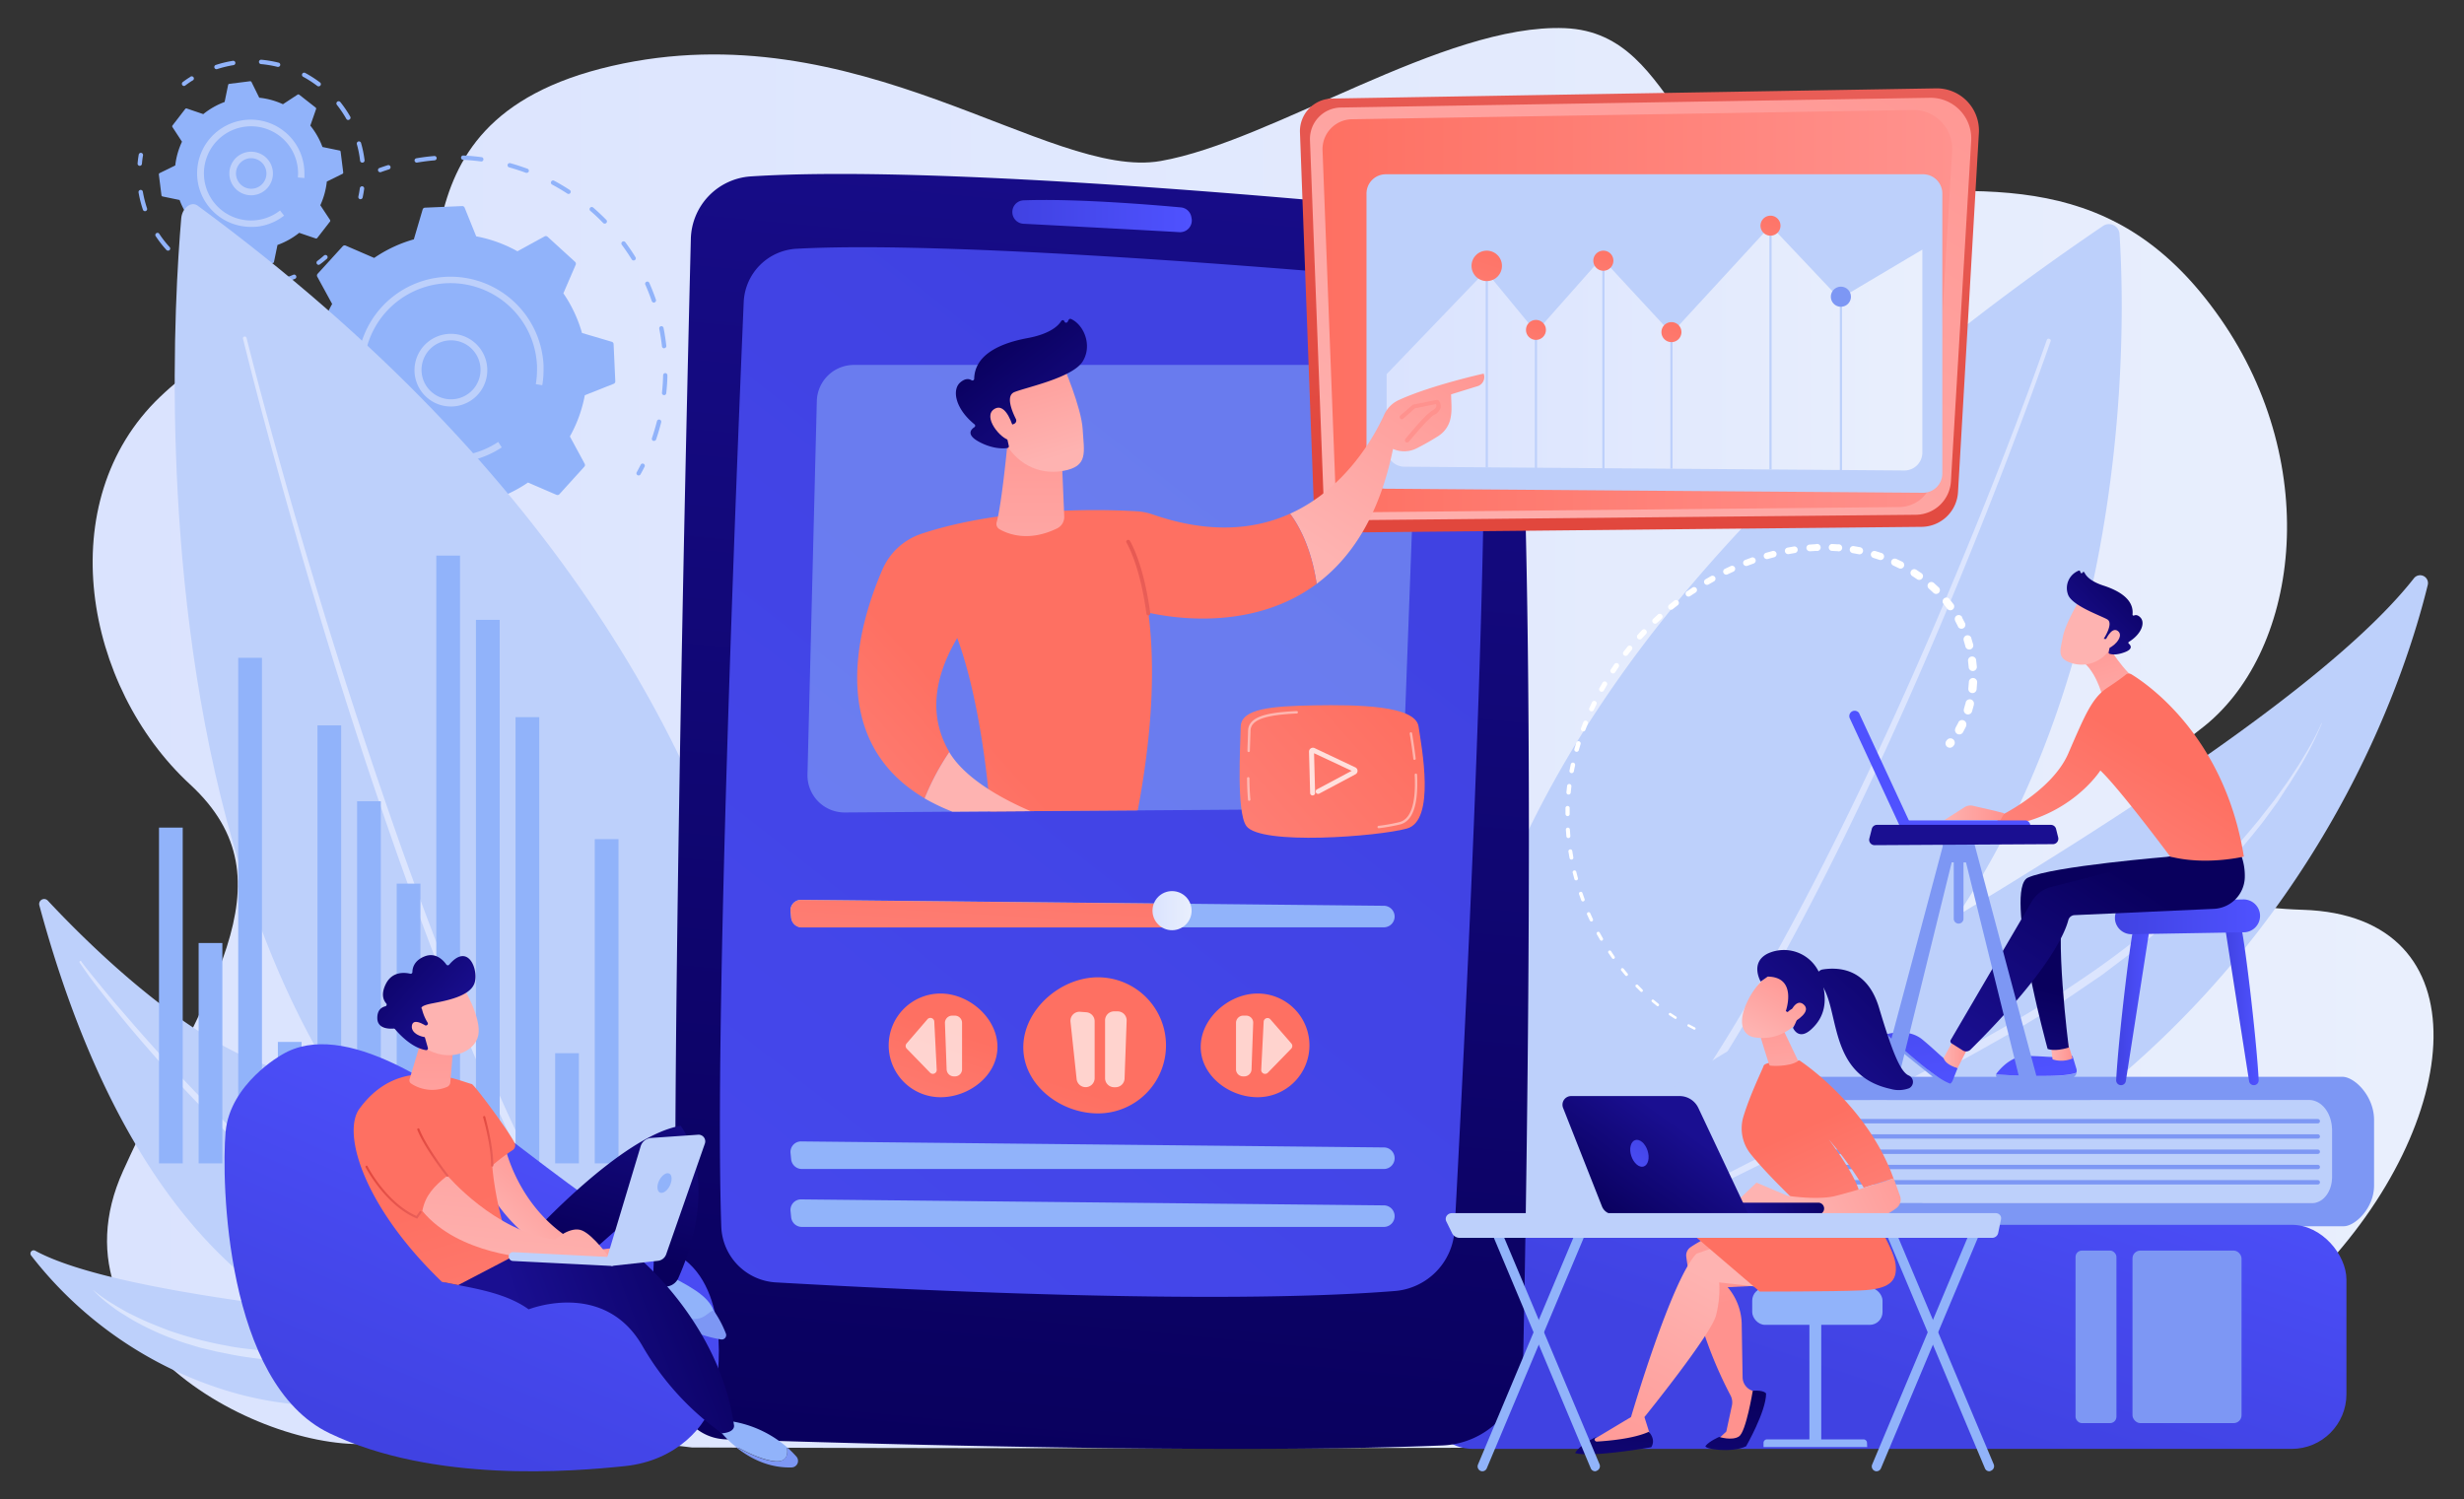 <svg id="Capa_1" data-name="Capa 1" xmlns="http://www.w3.org/2000/svg" xmlns:xlink="http://www.w3.org/1999/xlink" viewBox="0 0 700 426"><rect x="0" y="0" width="700" height="426" fill="#333333" stroke="none"/><defs><style>.cls-1{fill:none;}.cls-2{fill:url(#linear-gradient);}.cls-3{fill:#91b3fa;}.cls-4{fill:#bdd0fb;}.cls-5{fill:#dce5fe;}.cls-6{fill:#7d97f4;}.cls-7{fill:url(#linear-gradient-2);}.cls-31,.cls-61,.cls-8,.cls-96,.cls-97{fill:#fff;}.cls-8{opacity:0.45;}.cls-9{fill:url(#linear-gradient-3);}.cls-10{fill:url(#linear-gradient-4);}.cls-11{fill:url(#linear-gradient-5);}.cls-12{opacity:0.51;}.cls-13{fill:url(#linear-gradient-6);}.cls-14{fill:url(#linear-gradient-7);}.cls-15{fill:url(#linear-gradient-8);}.cls-16{fill:url(#linear-gradient-9);}.cls-17{fill:url(#linear-gradient-10);}.cls-18{fill:url(#linear-gradient-11);}.cls-19{fill:url(#linear-gradient-12);}.cls-20{fill:url(#linear-gradient-13);}.cls-21{fill:url(#linear-gradient-14);}.cls-22{fill:url(#linear-gradient-15);}.cls-23{fill:url(#linear-gradient-16);}.cls-24{fill:url(#linear-gradient-17);}.cls-25{fill:url(#linear-gradient-18);}.cls-26{fill:url(#linear-gradient-19);}.cls-27{fill:url(#linear-gradient-20);}.cls-28{fill:url(#linear-gradient-21);}.cls-29{fill:url(#linear-gradient-22);}.cls-30{fill:url(#linear-gradient-23);}.cls-32{fill:url(#linear-gradient-24);}.cls-33{fill:url(#linear-gradient-25);}.cls-34{fill:url(#linear-gradient-26);}.cls-35{fill:url(#linear-gradient-27);}.cls-36{fill:url(#linear-gradient-28);}.cls-37{fill:url(#linear-gradient-29);}.cls-38{fill:url(#linear-gradient-30);}.cls-39{fill:url(#linear-gradient-31);}.cls-40{fill:url(#linear-gradient-32);}.cls-41{fill:url(#linear-gradient-33);}.cls-42{fill:url(#linear-gradient-34);}.cls-43{fill:url(#linear-gradient-35);}.cls-44{fill:url(#linear-gradient-36);}.cls-45{fill:url(#linear-gradient-37);}.cls-46{fill:url(#linear-gradient-38);}.cls-47{fill:url(#linear-gradient-39);}.cls-48{fill:url(#linear-gradient-40);}.cls-49{fill:url(#linear-gradient-41);}.cls-50{fill:url(#linear-gradient-42);}.cls-51{fill:url(#linear-gradient-43);}.cls-52{fill:url(#linear-gradient-44);}.cls-53{fill:url(#linear-gradient-45);}.cls-54{fill:url(#linear-gradient-46);}.cls-55{fill:url(#linear-gradient-47);}.cls-56{fill:url(#linear-gradient-48);}.cls-57{fill:url(#linear-gradient-49);}.cls-58{fill:url(#linear-gradient-50);}.cls-59{fill:url(#linear-gradient-51);}.cls-60{fill:url(#linear-gradient-52);}.cls-61{opacity:0.69;}.cls-62{fill:url(#linear-gradient-53);}.cls-63{fill:url(#linear-gradient-54);}.cls-64{fill:url(#linear-gradient-55);}.cls-65{fill:url(#linear-gradient-56);}.cls-66{fill:url(#linear-gradient-57);}.cls-67{fill:url(#linear-gradient-58);}.cls-68{fill:url(#linear-gradient-59);}.cls-69{fill:url(#linear-gradient-60);}.cls-70{fill:url(#linear-gradient-61);}.cls-71{fill:url(#linear-gradient-62);}.cls-72{fill:url(#linear-gradient-63);}.cls-73{fill:url(#linear-gradient-64);}.cls-74{fill:url(#linear-gradient-65);}.cls-75{clip-path:url(#clip-path);}.cls-76{fill:url(#linear-gradient-66);}.cls-77{fill:url(#linear-gradient-67);}.cls-78{fill:url(#linear-gradient-68);}.cls-79{fill:url(#linear-gradient-69);}.cls-80{fill:url(#linear-gradient-70);}.cls-81{fill:url(#linear-gradient-71);}.cls-82{fill:url(#linear-gradient-72);}.cls-83{fill:url(#linear-gradient-73);}.cls-84{fill:url(#linear-gradient-74);}.cls-85{fill:url(#linear-gradient-75);}.cls-86{fill:url(#linear-gradient-76);}.cls-87{fill:url(#linear-gradient-77);}.cls-88{fill:url(#linear-gradient-78);}.cls-89{fill:url(#linear-gradient-79);}.cls-90{fill:url(#linear-gradient-80);}.cls-91{fill:url(#linear-gradient-81);}.cls-92{fill:url(#linear-gradient-82);}.cls-93{fill:url(#linear-gradient-83);}.cls-94{fill:url(#linear-gradient-84);}.cls-95{fill:url(#linear-gradient-85);}.cls-96{opacity:0.47;}.cls-97{opacity:0.77;}</style><linearGradient id="linear-gradient" x1="26.29" y1="209.74" x2="691.33" y2="209.74" gradientUnits="userSpaceOnUse"><stop offset="0" stop-color="#dae3fe"/><stop offset="1" stop-color="#e9effd"/></linearGradient><linearGradient id="linear-gradient-2" x1="529.38" y1="395.89" x2="567.4" y2="281.85" gradientTransform="translate(1069.49 759.62) rotate(180)" gradientUnits="userSpaceOnUse"><stop offset="0" stop-color="#4042e2"/><stop offset="1" stop-color="#4f52ff"/></linearGradient><linearGradient id="linear-gradient-3" x1="296.12" y1="421.28" x2="339.15" y2="-32.42" gradientUnits="userSpaceOnUse"><stop offset="0" stop-color="#09005d"/><stop offset="1" stop-color="#1a0f91"/></linearGradient><linearGradient id="linear-gradient-4" x1="374.26" y1="138.57" x2="-114.67" y2="764.02" gradientTransform="matrix(1, 0, 0, 1, 0, 0)" xlink:href="#linear-gradient-2"/><linearGradient id="linear-gradient-5" x1="287.6" y1="61.39" x2="338.57" y2="61.39" gradientTransform="matrix(1, 0, 0, 1, 0, 0)" xlink:href="#linear-gradient-2"/><linearGradient id="linear-gradient-6" x1="632.12" y1="285.37" x2="641.68" y2="285.37" gradientTransform="matrix(1, 0, 0, 1, 0, 0)" xlink:href="#linear-gradient-2"/><linearGradient id="linear-gradient-7" x1="601.19" y1="285.37" x2="610.75" y2="285.37" gradientTransform="matrix(1, 0, 0, 1, 0, 0)" xlink:href="#linear-gradient-2"/><linearGradient id="linear-gradient-8" x1="600.82" y1="260.46" x2="642.07" y2="260.46" gradientTransform="matrix(1, 0, 0, 1, 0, 0)" xlink:href="#linear-gradient-2"/><linearGradient id="linear-gradient-9" x1="5190.82" y1="261.67" x2="5184.57" y2="304.83" gradientTransform="matrix(-1, 0, 0, 1, 5763.13, 0)" xlink:href="#linear-gradient-2"/><linearGradient id="linear-gradient-10" x1="5174.35" y1="298.74" x2="5180.53" y2="298.74" gradientTransform="matrix(-1, 0, 0, 1, 5763.13, 0)" gradientUnits="userSpaceOnUse"><stop offset="0" stop-color="#ff928e"/><stop offset="1" stop-color="#feb3b1"/></linearGradient><linearGradient id="linear-gradient-11" x1="5221.76" y1="266.15" x2="5215.51" y2="309.3" gradientTransform="matrix(-1, 0, 0, 1, 5763.13, 0)" xlink:href="#linear-gradient-2"/><linearGradient id="linear-gradient-12" x1="590.71" y1="283.2" x2="581.18" y2="321.01" xlink:href="#linear-gradient-3"/><linearGradient id="linear-gradient-13" x1="5203.64" y1="299.26" x2="5211.03" y2="299.26" xlink:href="#linear-gradient-10"/><linearGradient id="linear-gradient-14" x1="608.96" y1="251.64" x2="573" y2="308.19" xlink:href="#linear-gradient-3"/><linearGradient id="linear-gradient-15" x1="594.09" y1="175.64" x2="604.24" y2="209.15" gradientTransform="matrix(1, 0, 0, 1, 0, 0)" xlink:href="#linear-gradient-10"/><linearGradient id="linear-gradient-16" x1="5147.57" y1="216.07" x2="5187.67" y2="281.89" gradientTransform="matrix(-1, 0, 0, 1, 5763.13, 0)" gradientUnits="userSpaceOnUse"><stop offset="0" stop-color="#fe7062"/><stop offset="1" stop-color="#ff928e"/></linearGradient><linearGradient id="linear-gradient-17" x1="5193.73" y1="230.91" x2="5210.79" y2="230.91" xlink:href="#linear-gradient-10"/><linearGradient id="linear-gradient-18" x1="6701.83" y1="2123.16" x2="6712.59" y2="2100.1" gradientTransform="matrix(-0.99, -0.13, -0.13, 0.99, 7760.63, -272.06)" xlink:href="#linear-gradient-10"/><linearGradient id="linear-gradient-19" x1="7038.63" y1="1370.35" x2="7055.18" y2="1391.67" gradientTransform="matrix(-0.99, -0.13, -0.13, 0.99, 7760.63, -272.06)" xlink:href="#linear-gradient-3"/><linearGradient id="linear-gradient-20" x1="6696.88" y1="2120.84" x2="6707.63" y2="2097.79" gradientTransform="matrix(-0.99, -0.13, -0.13, 0.99, 7760.63, -272.06)" xlink:href="#linear-gradient-10"/><linearGradient id="linear-gradient-21" x1="-7011.49" y1="-2967.22" x2="-7057.11" y2="-2923.12" gradientTransform="matrix(1.39, -0.07, 0.07, 1.39, 14159.73, -40.87)" xlink:href="#linear-gradient-2"/><linearGradient id="linear-gradient-22" x1="-4085.56" y1="-5483.3" x2="-4131.17" y2="-5439.2" gradientTransform="matrix(-0.65, -1.23, 1.23, -0.65, -466.93, -10026.12)" xlink:href="#linear-gradient-2"/><linearGradient id="linear-gradient-23" x1="561.39" y1="197.54" x2="558.62" y2="229.82" xlink:href="#linear-gradient-3"/><linearGradient id="linear-gradient-24" x1="111.03" y1="410.92" x2="162.67" y2="290.1" gradientTransform="matrix(1, 0, 0, 1, 0, 0)" xlink:href="#linear-gradient-2"/><linearGradient id="linear-gradient-25" x1="274.13" y1="353.72" x2="289.18" y2="297.01" gradientTransform="translate(-105.31)" xlink:href="#linear-gradient-3"/><linearGradient id="linear-gradient-26" x1="316.02" y1="368.53" x2="258.81" y2="390.11" gradientTransform="translate(-105.31)" xlink:href="#linear-gradient-3"/><linearGradient id="linear-gradient-27" x1="271.44" y1="332.42" x2="252.87" y2="354.5" gradientTransform="translate(-105.31)" xlink:href="#linear-gradient-10"/><linearGradient id="linear-gradient-28" x1="233.57" y1="341.85" x2="263.32" y2="446.23" gradientTransform="translate(-105.31)" xlink:href="#linear-gradient-16"/><linearGradient id="linear-gradient-29" x1="153.58" y1="280.19" x2="144.98" y2="366.87" gradientTransform="matrix(1, 0, 0, 1, 0, 0)" xlink:href="#linear-gradient-10"/><linearGradient id="linear-gradient-30" x1="122.48" y1="283.15" x2="122.48" y2="344.01" gradientTransform="matrix(1, 0, 0, 1, 0, 0)" xlink:href="#linear-gradient-10"/><linearGradient id="linear-gradient-31" x1="614.89" y1="-759.08" x2="609.36" y2="-783.67" gradientTransform="translate(946.37 1910.48) rotate(-39.11)" xlink:href="#linear-gradient-10"/><linearGradient id="linear-gradient-32" x1="383.08" y1="-1804.34" x2="388.68" y2="-1772.38" gradientTransform="translate(946.37 1910.48) rotate(-39.11)" xlink:href="#linear-gradient-3"/><linearGradient id="linear-gradient-33" x1="608.33" y1="-757.61" x2="602.8" y2="-782.2" gradientTransform="translate(946.37 1910.48) rotate(-39.11)" xlink:href="#linear-gradient-10"/><linearGradient id="linear-gradient-34" x1="137.26" y1="324.26" x2="140.15" y2="324.26" gradientUnits="userSpaceOnUse"><stop offset="0" stop-color="#e1473d"/><stop offset="1" stop-color="#e9605a"/></linearGradient><linearGradient id="linear-gradient-35" x1="118.54" y1="327.44" x2="127.42" y2="327.44" xlink:href="#linear-gradient-34"/><linearGradient id="linear-gradient-36" x1="103.83" y1="338.71" x2="119.74" y2="338.71" xlink:href="#linear-gradient-34"/><linearGradient id="linear-gradient-37" x1="490.89" y1="370.38" x2="476.14" y2="312.75" gradientTransform="matrix(1, 0, 0, 1, 0, 0)" xlink:href="#linear-gradient-10"/><linearGradient id="linear-gradient-38" x1="493.66" y1="395.21" x2="490.14" y2="449.12" xlink:href="#linear-gradient-3"/><linearGradient id="linear-gradient-39" x1="453.89" y1="430.76" x2="488.47" y2="364.37" gradientTransform="matrix(1, 0, 0, 1, 0, 0)" xlink:href="#linear-gradient-10"/><linearGradient id="linear-gradient-40" x1="512.93" y1="347.03" x2="521.99" y2="313.61" gradientTransform="matrix(1, 0, 0, 1, 0, 0)" xlink:href="#linear-gradient-16"/><linearGradient id="linear-gradient-41" x1="459.73" y1="393" x2="456.21" y2="446.91" xlink:href="#linear-gradient-3"/><linearGradient id="linear-gradient-42" x1="512.49" y1="320.15" x2="539.29" y2="378.49" gradientTransform="matrix(1, 0, 0, 1, 0, 0)" xlink:href="#linear-gradient-16"/><linearGradient id="linear-gradient-43" x1="504.6" y1="283.39" x2="506.44" y2="317.05" gradientTransform="matrix(1, 0, 0, 1, 0, 0)" xlink:href="#linear-gradient-10"/><linearGradient id="linear-gradient-44" x1="510.99" y1="274.16" x2="499.92" y2="294.24" gradientTransform="matrix(1, 0, 0, 1, 0, 0)" xlink:href="#linear-gradient-10"/><linearGradient id="linear-gradient-45" x1="535.62" y1="253.08" x2="498.23" y2="291.97" xlink:href="#linear-gradient-3"/><linearGradient id="linear-gradient-46" x1="516.43" y1="277.16" x2="505.37" y2="297.24" gradientTransform="matrix(1, 0, 0, 1, 0, 0)" xlink:href="#linear-gradient-10"/><linearGradient id="linear-gradient-47" x1="550.91" y1="324.92" x2="510.34" y2="343.83" gradientTransform="matrix(1, 0, 0, 1, 0, 0)" xlink:href="#linear-gradient-10"/><linearGradient id="linear-gradient-48" x1="552.23" y1="269.05" x2="514.85" y2="307.94" xlink:href="#linear-gradient-3"/><linearGradient id="linear-gradient-49" x1="461.52" y1="489.92" x2="431.69" y2="498.1" gradientTransform="translate(37.84 -131.35) rotate(-2.83)" xlink:href="#linear-gradient-3"/><linearGradient id="linear-gradient-50" x1="457.41" y1="347.04" x2="477.08" y2="319.58" xlink:href="#linear-gradient-3"/><linearGradient id="linear-gradient-51" x1="469.84" y1="321.48" x2="460.24" y2="335.95" gradientTransform="matrix(1, 0, 0, 1, 0, 0)" xlink:href="#linear-gradient-2"/><linearGradient id="linear-gradient-52" x1="307.31" y1="309.33" x2="280.88" y2="394.79" gradientTransform="matrix(1, 0, 0, 1, 0, 0)" xlink:href="#linear-gradient-16"/><linearGradient id="linear-gradient-53" x1="348.85" y1="322.18" x2="322.41" y2="407.64" gradientTransform="matrix(1, 0, 0, 1, 0, 0)" xlink:href="#linear-gradient-16"/><linearGradient id="linear-gradient-54" x1="269.37" y1="292.45" x2="247.24" y2="361.92" gradientTransform="matrix(1, 0, 0, 1, 0, 0)" xlink:href="#linear-gradient-16"/><linearGradient id="linear-gradient-55" x1="279.13" y1="236.16" x2="274.52" y2="312.69" gradientTransform="matrix(1, 0, 0, 1, 0, 0)" xlink:href="#linear-gradient-16"/><linearGradient id="linear-gradient-56" x1="325.69" y1="259.96" x2="336.75" y2="259.96" gradientTransform="translate(557.27 -95.26) rotate(84.35)" xlink:href="#linear-gradient"/><linearGradient id="linear-gradient-57" x1="450.27" y1="149.89" x2="480.69" y2="0.05" xlink:href="#linear-gradient-34"/><linearGradient id="linear-gradient-58" x1="539.63" y1="-38.74" x2="402.24" y2="189.13" gradientTransform="matrix(1, 0, 0, 1, 0, 0)" xlink:href="#linear-gradient-10"/><linearGradient id="linear-gradient-59" x1="375.72" y1="88.41" x2="554.6" y2="88.41" gradientTransform="matrix(1, 0, 0, 1, 0, 0)" xlink:href="#linear-gradient-16"/><linearGradient id="linear-gradient-60" x1="393.93" y1="98.89" x2="546.08" y2="98.89" xlink:href="#linear-gradient"/><linearGradient id="linear-gradient-61" x1="425.98" y1="64.63" x2="407.89" y2="119.34" gradientTransform="matrix(1, 0, 0, 1, 0, 0)" xlink:href="#linear-gradient-16"/><linearGradient id="linear-gradient-62" x1="438.73" y1="86.54" x2="426.81" y2="122.59" gradientTransform="matrix(1, 0, 0, 1, 0, 0)" xlink:href="#linear-gradient-16"/><linearGradient id="linear-gradient-63" x1="457.88" y1="66.88" x2="445.96" y2="102.92" gradientTransform="matrix(1, 0, 0, 1, 0, 0)" xlink:href="#linear-gradient-16"/><linearGradient id="linear-gradient-64" x1="477.21" y1="87.17" x2="465.29" y2="123.21" gradientTransform="matrix(1, 0, 0, 1, 0, 0)" xlink:href="#linear-gradient-16"/><linearGradient id="linear-gradient-65" x1="505.36" y1="56.94" x2="493.43" y2="92.98" gradientTransform="matrix(1, 0, 0, 1, 0, 0)" xlink:href="#linear-gradient-16"/><clipPath id="clip-path"><path class="cls-1" d="M232.05,83.14,229.4,220A10.55,10.55,0,0,0,240,230.83l148.1-1.05a10.54,10.54,0,0,0,10.46-10.16L458.12,75.09c.22-6-60.2-2.23-66.18-2.23H242.59A10.54,10.54,0,0,0,232.05,83.14Z"/></clipPath><linearGradient id="linear-gradient-66" x1="282.8" y1="402.24" x2="318.83" y2="402.24" gradientUnits="userSpaceOnUse"><stop offset="0" stop-color="#53d8ff"/><stop offset="1" stop-color="#3840f7"/></linearGradient><linearGradient id="linear-gradient-67" x1="282.8" y1="395.18" x2="317.82" y2="395.18" gradientUnits="userSpaceOnUse"><stop offset="0" stop-color="#2b3582"/><stop offset="1" stop-color="#150e42"/></linearGradient><linearGradient id="linear-gradient-68" x1="286.13" y1="385.32" x2="296.28" y2="385.32" gradientUnits="userSpaceOnUse"><stop offset="0" stop-color="#f9b776"/><stop offset="1" stop-color="#f47960"/></linearGradient><linearGradient id="linear-gradient-69" x1="218.5" y1="411.18" x2="232.3" y2="411.18" xlink:href="#linear-gradient-66"/><linearGradient id="linear-gradient-70" x1="218.6" y1="397.44" x2="238.86" y2="397.44" xlink:href="#linear-gradient-67"/><linearGradient id="linear-gradient-71" x1="229.13" y1="380.03" x2="241.26" y2="380.03" xlink:href="#linear-gradient-68"/><linearGradient id="linear-gradient-72" x1="240.17" y1="395.6" x2="350.24" y2="206.68" gradientUnits="userSpaceOnUse"><stop offset="0" stop-color="#fdf53f"/><stop offset="1" stop-color="#d93c65"/></linearGradient><linearGradient id="linear-gradient-73" x1="270.32" y1="320.79" x2="312.21" y2="249.34" xlink:href="#linear-gradient-72"/><linearGradient id="linear-gradient-74" x1="418.51" y1="89.14" x2="374.71" y2="156.91" gradientTransform="matrix(1, 0, 0, 1, 0, 0)" xlink:href="#linear-gradient-10"/><linearGradient id="linear-gradient-75" x1="279" y1="207.88" x2="201.54" y2="276.74" gradientTransform="matrix(1, 0, 0, 1, 0, 0)" xlink:href="#linear-gradient-16"/><linearGradient id="linear-gradient-76" x1="349.89" y1="109.97" x2="318.54" y2="173.91" xlink:href="#linear-gradient-34"/><linearGradient id="linear-gradient-77" x1="292.72" y1="111.51" x2="292.72" y2="177.9" gradientTransform="matrix(1, 0, 0, 1, 0, 0)" xlink:href="#linear-gradient-10"/><linearGradient id="linear-gradient-78" x1="286.38" y1="90.99" x2="298.37" y2="130.64" gradientTransform="matrix(1, 0, 0, 1, 0, 0)" xlink:href="#linear-gradient-10"/><linearGradient id="linear-gradient-79" x1="282" y1="96.16" x2="309.92" y2="132.11" xlink:href="#linear-gradient-3"/><linearGradient id="linear-gradient-80" x1="276.66" y1="93.93" x2="288.65" y2="133.58" gradientTransform="matrix(1, 0, 0, 1, 0, 0)" xlink:href="#linear-gradient-10"/><linearGradient id="linear-gradient-81" x1="402.76" y1="124.11" x2="397.69" y2="177.13" gradientTransform="matrix(1, 0, 0, 1, 0, 0)" xlink:href="#linear-gradient-10"/><linearGradient id="linear-gradient-82" x1="315.76" y1="206.25" x2="302.91" y2="225.54" xlink:href="#linear-gradient-68"/><linearGradient id="linear-gradient-83" x1="319.28" y1="207.68" x2="306.24" y2="227.24" xlink:href="#linear-gradient-68"/><linearGradient id="linear-gradient-84" x1="301.3" y1="197.57" x2="286.6" y2="219.63" gradientTransform="matrix(1, 0, 0, 1, 0, 0)" xlink:href="#linear-gradient-10"/><linearGradient id="linear-gradient-85" x1="395.14" y1="203.37" x2="298.45" y2="290.05" gradientTransform="matrix(1, 0, 0, 1, 0, 0)" xlink:href="#linear-gradient-16"/></defs><path class="cls-2" d="M196.54,411.24s-59-7.62-87.07-1.67S12,383.25,35,332.59s49.07-82,19-109.73-39.58-80.45-8.53-110.1,40.38.86,65.11-10.06-6.67-67.86,63.19-83.95,124.15,32.53,155.92,27S410.27,6.63,444.55,8s30,51,75.52,48.1,81.19-7.89,110.66,34.31,22.38,95.7-5.72,116.85-22.61,49.59,29.19,51.22,46,60.62,3.7,104.17-78.53,44-120.75,46.88S196.54,411.24,196.54,411.24Z"/><path class="cls-3" d="M151.63,161.63a.63.63,0,0,1-.58-.39.61.61,0,0,1,.34-.8c.75-.31,1.51-.64,2.24-1a.62.62,0,1,1,.52,1.12c-.75.35-1.52.69-2.29,1A.68.68,0,0,1,151.63,161.63Z"/><path class="cls-3" d="M128.54,166.17c-1.14,0-2.3,0-3.45-.1a.62.62,0,0,1,.07-1.23c1.7.09,3.4.12,5.11.07a.62.62,0,1,1,0,1.24Zm10.09-.84a.61.61,0,0,1-.11-1.22c1.68-.28,3.36-.64,5-1.06a.62.62,0,0,1,.31,1.2c-1.68.43-3.39.79-5.1,1.08ZM116.82,165h-.12c-1.7-.34-3.4-.75-5.06-1.23a.63.63,0,0,1-.43-.77.62.62,0,0,1,.77-.42c1.63.47,3.3.88,5,1.21a.62.62,0,0,1-.12,1.22Zm-12.88-4.1a.57.57,0,0,1-.25-.06c-1.58-.71-3.15-1.49-4.66-2.33a.62.62,0,1,1,.6-1.08c1.48.82,3,1.59,4.56,2.28a.62.62,0,0,1-.25,1.19ZM92.3,154a.63.63,0,0,1-.37-.12c-1.38-1-2.74-2.15-4-3.31a.63.63,0,0,1-.05-.87.62.62,0,0,1,.88-.05c1.26,1.13,2.59,2.22,3.94,3.24a.61.61,0,0,1,.12.87A.6.6,0,0,1,92.3,154Zm-9.83-9.27a.63.63,0,0,1-.47-.22c-1.12-1.32-2.19-2.71-3.2-4.12a.62.62,0,0,1,.15-.86.61.61,0,0,1,.86.15c1,1.38,2,2.73,3.13,4a.62.62,0,0,1-.47,1ZM75,133.55a.6.6,0,0,1-.55-.34c-.8-1.53-1.54-3.12-2.2-4.72a.62.62,0,0,1,.34-.81.61.61,0,0,1,.8.34c.65,1.56,1.38,3.12,2.16,4.62a.63.63,0,0,1-.27.84A.58.58,0,0,1,75,133.55Zm-4.83-12.62a.62.62,0,0,1-.6-.47c-.43-1.67-.8-3.38-1.09-5.09a.62.62,0,0,1,.51-.71.61.61,0,0,1,.71.5c.29,1.68.64,3.36,1.07,5a.63.63,0,0,1-.45.76Zm-1.9-13.38a.62.62,0,0,1-.62-.6c0-.63,0-1.25,0-1.88,0-1.11,0-2.23.09-3.33a.62.62,0,0,1,1.24.06q-.09,1.64-.09,3.27c0,.61,0,1.23,0,1.84a.62.62,0,0,1-.6.64Zm1.1-13.48H69.2a.61.61,0,0,1-.49-.72c.33-1.7.75-3.41,1.22-5.07a.62.62,0,0,1,.77-.42.6.6,0,0,1,.42.76c-.47,1.63-.87,3.3-1.2,5A.6.6,0,0,1,69.32,94.07Z"/><path class="cls-3" d="M73.42,81.15a.54.54,0,0,1-.25-.06.61.61,0,0,1-.32-.81c.34-.76.7-1.52,1.07-2.26a.61.61,0,0,1,.83-.28.62.62,0,0,1,.28.83c-.36.73-.72,1.47-1,2.21A.61.61,0,0,1,73.42,81.15Z"/><path class="cls-3" d="M108,48.93a.61.61,0,0,1-.58-.41.62.62,0,0,1,.37-.79c.78-.28,1.58-.55,2.37-.8a.62.62,0,0,1,.38,1.18c-.78.25-1.57.51-2.33.79A.71.71,0,0,1,108,48.93Z"/><path class="cls-3" d="M185.8,125.26a.71.71,0,0,1-.2,0,.62.62,0,0,1-.39-.78c.54-1.58,1-3.21,1.43-4.82a.61.61,0,0,1,.75-.45.62.62,0,0,1,.45.75c-.41,1.65-.9,3.3-1.45,4.92A.64.64,0,0,1,185.8,125.26Zm2.88-13h-.07a.61.61,0,0,1-.55-.68c.18-1.65.29-3.34.33-5A.62.62,0,0,1,189,106a.62.62,0,0,1,.6.64c0,1.7-.15,3.43-.33,5.12A.62.62,0,0,1,188.68,112.27Zm0-13.3a.63.63,0,0,1-.62-.55c-.19-1.67-.44-3.34-.77-5a.62.62,0,0,1,1.22-.24c.33,1.67.59,3.37.78,5.07a.61.61,0,0,1-.54.68Zm-2.93-13a.64.64,0,0,1-.59-.42c-.54-1.58-1.16-3.15-1.83-4.68a.61.61,0,0,1,.31-.81.62.62,0,0,1,.82.31c.69,1.56,1.32,3.17,1.88,4.77a.62.62,0,0,1-.39.79A.65.65,0,0,1,185.71,86ZM180,74a.62.62,0,0,1-.53-.29c-.88-1.42-1.83-2.82-2.82-4.16a.62.62,0,0,1,1-.74c1,1.37,2,2.8,2.88,4.25A.61.61,0,0,1,180,74Zm-8.2-10.46a.67.67,0,0,1-.45-.19C170.2,62.15,169,61,167.7,59.9a.63.63,0,0,1-.06-.87.62.62,0,0,1,.87-.07c1.29,1.11,2.55,2.3,3.74,3.51a.63.63,0,0,1,0,.88A.61.61,0,0,1,171.81,63.53Zm-10.29-8.44a.61.61,0,0,1-.34-.1c-1.4-.91-2.85-1.77-4.32-2.56a.62.62,0,1,1,.59-1.09c1.5.81,3,1.69,4.41,2.62a.61.61,0,0,1-.34,1.13Zm-11.88-6a.52.52,0,0,1-.21,0c-1.57-.58-3.17-1.1-4.78-1.55a.62.62,0,0,1-.43-.76.61.61,0,0,1,.76-.43c1.64.45,3.28,1,4.88,1.58a.62.62,0,0,1,.36.8A.63.63,0,0,1,149.64,49.11Zm-31.24-2.9a.63.63,0,0,1-.61-.52.62.62,0,0,1,.51-.71c1.67-.29,3.38-.51,5.09-.65a.62.62,0,0,1,.67.56.63.63,0,0,1-.57.67c-1.67.14-3.34.36-5,.64Zm18.34-.33h-.09c-1.65-.22-3.33-.37-5-.46a.62.62,0,1,1,.06-1.23c1.7.08,3.42.24,5.11.47a.61.61,0,0,1,.53.69A.62.62,0,0,1,136.74,45.88Z"/><path class="cls-3" d="M181.43,135.08a.67.67,0,0,1-.3-.08.61.61,0,0,1-.24-.84c.4-.72.78-1.44,1.15-2.17a.62.62,0,0,1,1.1.56c-.37.74-.76,1.48-1.17,2.21A.62.62,0,0,1,181.43,135.08Z"/><path class="cls-3" d="M166,132.6a.73.73,0,0,0,.1-.84L161.9,124a38.53,38.53,0,0,0,4.24-11.71l8.2-3.25a.73.73,0,0,0,.46-.71l-.48-10.57a.72.72,0,0,0-.52-.66l-8.46-2.5a38.58,38.58,0,0,0-5.29-11.27l3.5-8.11a.74.74,0,0,0-.17-.82l-7.82-7.14a.74.74,0,0,0-.84-.1L147,71.39a38.44,38.44,0,0,0-11.71-4.24L132,59a.72.72,0,0,0-.7-.45L120.73,59a.71.71,0,0,0-.66.52L117.57,68a38.3,38.3,0,0,0-11.27,5.28l-8.1-3.5a.74.74,0,0,0-.83.18l-7.13,7.82a.73.73,0,0,0-.11.83l4.23,7.75A38.29,38.29,0,0,0,90.11,98l-8.2,3.25a.73.73,0,0,0-.45.71l.48,10.57a.73.73,0,0,0,.52.67l8.46,2.49A38.36,38.36,0,0,0,96.2,127l-3.5,8.1a.73.73,0,0,0,.18.82l7.82,7.14a.71.71,0,0,0,.83.1l7.75-4.22A38.53,38.53,0,0,0,121,143.18l3.25,8.2a.74.74,0,0,0,.71.46l10.58-.48a.75.75,0,0,0,.66-.52l2.49-8.46A38.63,38.63,0,0,0,150,137.09l8.1,3.5a.73.73,0,0,0,.82-.18Z"/><path class="cls-4" d="M128.13,115.49a10.32,10.32,0,0,1-3-20.21A10.34,10.34,0,0,1,138,102.19h0a10.33,10.33,0,0,1-9.89,13.3Zm0-18.8a8.34,8.34,0,0,0-2.46.37,8.38,8.38,0,1,0,2.46-.37Z"/><path class="cls-4" d="M127.94,131.5a26.5,26.5,0,0,1-26.43-25.27c0-.41,0-.81,0-1.21a26.47,26.47,0,0,1,52.91-1.19h0c0,.4,0,.81,0,1.21a26.45,26.45,0,0,1-.28,3.88l-.09.53-1.83-.31a24.31,24.31,0,0,0,.34-4.1c0-.37,0-.75,0-1.13h0a24.84,24.84,0,0,0-1.19-6.56,24.62,24.62,0,0,0-48,7.67c0,.37,0,.75,0,1.13a24.61,24.61,0,0,0,38.17,19.41l1,1.55a26.52,26.52,0,0,1-13.41,4.36Z"/><path class="cls-3" d="M93.74,62.45,91,58.31a21.69,21.69,0,0,0,1.85-6.73l4.43-2.18a.4.4,0,0,0,.23-.41l-.74-5.89a.39.39,0,0,0-.32-.34l-4.84-1a21.52,21.52,0,0,0-3.45-6.07L89.79,31a.39.39,0,0,0-.13-.45L85,26.9a.44.44,0,0,0-.48,0l-4.14,2.71a21.35,21.35,0,0,0-6.73-1.85L71.45,23.3a.4.4,0,0,0-.41-.22l-5.89.74a.39.39,0,0,0-.34.31l-1,4.84a21.57,21.57,0,0,0-6.06,3.45l-4.68-1.59a.4.4,0,0,0-.45.13L49,35.65a.39.39,0,0,0,0,.47l2.7,4.14A21.42,21.42,0,0,0,49.79,47l-4.44,2.18a.4.4,0,0,0-.22.41l.74,5.89a.39.39,0,0,0,.32.34l4.83,1a21.54,21.54,0,0,0,3.46,6.07l-1.6,4.68A.41.41,0,0,0,53,68l4.68,3.64a.42.42,0,0,0,.47,0L62.31,69A21.42,21.42,0,0,0,69,70.83l2.18,4.44a.42.42,0,0,0,.42.22l5.88-.74a.42.42,0,0,0,.35-.31l1-4.84A21.76,21.76,0,0,0,85,66.15l4.68,1.59a.41.41,0,0,0,.45-.13l3.64-4.69A.41.41,0,0,0,93.74,62.45Z"/><path class="cls-4" d="M71.34,55.48a6.19,6.19,0,1,1,2.25-.42A6.27,6.27,0,0,1,71.34,55.48Zm0-10.54a4.34,4.34,0,0,0-4,5.92,4.33,4.33,0,0,0,5.61,2.47,4.34,4.34,0,0,0,.17-8A4.42,4.42,0,0,0,71.34,44.94Z"/><path class="cls-3" d="M90.54,75.25a.62.62,0,0,1-.37-1.12c.64-.48,1.27-1,1.88-1.54a.62.62,0,0,1,.82.93c-.63.55-1.28,1.09-2,1.6A.67.67,0,0,1,90.54,75.25Z"/><path class="cls-3" d="M70.82,81.7h0a32.82,32.82,0,0,1-5-.48.62.62,0,0,1-.5-.72A.62.62,0,0,1,66,80a30.16,30.16,0,0,0,4.84.46.62.62,0,0,1,.61.63A.61.61,0,0,1,70.82,81.7Zm8-.9a.62.62,0,0,1-.14-1.22,31,31,0,0,0,4-1.25l.65-.27a.62.62,0,0,1,.81.34.61.61,0,0,1-.33.81l-.68.27A31.93,31.93,0,0,1,79,80.79Zm-20.65-2a.62.62,0,0,1-.26-.06,32.92,32.92,0,0,1-4.43-2.44.62.62,0,0,1,.68-1,30.64,30.64,0,0,0,4.27,2.36.62.62,0,0,1-.26,1.18ZM47.72,71.21a.6.6,0,0,1-.46-.21,32.41,32.41,0,0,1-3.09-4,.62.62,0,0,1,1-.68,30,30,0,0,0,3,3.86.62.62,0,0,1,0,.88A.64.64,0,0,1,47.72,71.21ZM41.19,60a.62.62,0,0,1-.59-.42,33.3,33.3,0,0,1-1.24-4.91.62.62,0,0,1,.51-.71.61.61,0,0,1,.71.5,33.41,33.41,0,0,0,1.19,4.73.61.61,0,0,1-.39.78A.63.63,0,0,1,41.19,60Z"/><path class="cls-3" d="M39.65,47.11h0a.62.62,0,0,1-.56-.67c.07-.84.18-1.68.32-2.5a.61.61,0,0,1,.71-.51.62.62,0,0,1,.51.71c-.14.79-.24,1.6-.31,2.41A.62.62,0,0,1,39.65,47.11Z"/><path class="cls-3" d="M52.29,24.43a.64.64,0,0,1-.5-.25.63.63,0,0,1,.13-.87c.67-.5,1.37-1,2.08-1.42a.62.62,0,1,1,.66,1c-.68.43-1.35.89-2,1.38A.63.63,0,0,1,52.29,24.43Z"/><path class="cls-3" d="M102.92,46.2a.63.63,0,0,1-.62-.54,29.81,29.81,0,0,0-.92-4.7.63.63,0,0,1,.43-.77.62.62,0,0,1,.76.43,31.54,31.54,0,0,1,1,4.89.62.62,0,0,1-.54.69Zm-4-12.11a.6.6,0,0,1-.53-.31,32.44,32.44,0,0,0-2.69-4,.62.62,0,1,1,1-.77,31.11,31.11,0,0,1,2.8,4.12.61.61,0,0,1-.23.84A.58.58,0,0,1,98.92,34.09ZM90.5,24.53a.63.63,0,0,1-.37-.12,31.52,31.52,0,0,0-4-2.59.62.62,0,1,1,.59-1.09,32.8,32.8,0,0,1,4.19,2.69.6.6,0,0,1,.12.86A.61.61,0,0,1,90.5,24.53Zm-29-4.87a.62.62,0,0,1-.19-1.21,32.19,32.19,0,0,1,4.84-1.17.61.61,0,0,1,.71.51.62.62,0,0,1-.51.71,32.62,32.62,0,0,0-4.66,1.13A.63.63,0,0,1,61.51,19.66ZM79,19a.39.39,0,0,1-.15,0,31.21,31.21,0,0,0-4.72-.79.63.63,0,0,1-.56-.68.62.62,0,0,1,.67-.56,32.7,32.7,0,0,1,4.91.83.61.61,0,0,1,.45.75A.62.62,0,0,1,79,19Z"/><path class="cls-3" d="M102.42,56.59h-.13a.62.62,0,0,1-.48-.74c.17-.78.31-1.59.42-2.39a.64.64,0,0,1,.7-.53.62.62,0,0,1,.53.7c-.11.83-.26,1.67-.44,2.49A.61.61,0,0,1,102.42,56.59Z"/><path class="cls-4" d="M71.22,64.46A15.27,15.27,0,0,1,56.11,51.11,15.43,15.43,0,0,1,56,49.2a15.24,15.24,0,0,1,24.59-12,15.1,15.1,0,0,1,5.77,10.14,15.47,15.47,0,0,1,.12,1.92c0,.44,0,.88,0,1.32l-1.85-.16c0-.39.05-.78.05-1.17a13.54,13.54,0,0,0-.11-1.68,13.28,13.28,0,0,0-3.91-7.88l-.19-.19,0,0a13.38,13.38,0,1,0-.91,20.3l1.14,1.46a15.21,15.21,0,0,1-7.49,3.12A15.43,15.43,0,0,1,71.22,64.46Z"/><path class="cls-4" d="M602.14,66.56c2.37,35.93,7.62,245.6-188.24,285.86,0,0-39-137.14,183.5-288.19A3,3,0,0,1,602.14,66.56Z"/><path class="cls-5" d="M582.54,97c-3.78,10.87-7.79,21.66-11.89,32.4s-8.33,21.45-12.69,32.1c-8.7,21.3-17.88,42.4-27.71,63.22S510,266,498.39,285.94q-8.62,15-18.35,29.3a292.34,292.34,0,0,1-21,27.53,1.24,1.24,0,1,1-1.87-1.63h0a286.41,286.41,0,0,0,20.95-27.19q9.75-14.18,18.42-29.07c11.62-19.8,22.16-40.23,32.1-61s19.2-41.76,28-63q6.62-15.91,12.84-32c4.16-10.71,8.22-21.47,12-32.3h0a.52.52,0,0,1,.67-.32A.51.51,0,0,1,582.54,97Z"/><path class="cls-4" d="M428.22,369.33s11.13-40,62-70.3c47.22-28.13,161.89-91.82,195.55-134.73a2.23,2.23,0,0,1,3.93,1.9c-6.17,25.17-26.58,87-86,138.42C527.15,371,428.22,369.33,428.22,369.33Z"/><path class="cls-5" d="M659.63,205.49a95.33,95.33,0,0,1-8,15.22c-.38.61-.74,1.23-1.13,1.83l-1.2,1.79L647,227.9l-2.54,3.47c-.86,1.15-1.67,2.34-2.6,3.43a203.36,203.36,0,0,1-23.55,25.11c-2.06,2-4.32,3.78-6.51,5.64l-3.3,2.77c-.56.45-1.09.94-1.66,1.36L605.07,271l-6.87,5.2c-1.12.9-2.34,1.67-3.52,2.48l-3.56,2.42-3.57,2.42-1.78,1.21-1.84,1.12-7.36,4.49c-1.23.73-2.44,1.51-3.69,2.21l-3.74,2.11-7.48,4.23L554.13,303c-2.52,1.37-5,2.77-7.55,4.1q-7.58,4.06-15.21,8c-5.07,2.65-10.19,5.21-15.29,7.8l-15.39,7.62c-10.26,5.07-20.52,10.11-30.6,15.49-2.54,1.31-5,2.74-7.5,4.13-1.25.68-2.46,1.44-3.68,2.18s-2.45,1.46-3.65,2.23c-2.35,1.6-4.78,3.11-7,4.86l-1.71,1.28c-.28.22-.58.42-.85.65l-.81.69-3.25,2.78h0a.32.32,0,0,1-.44,0,.32.32,0,0,1,0-.42,100.84,100.84,0,0,1,13.48-10.72c1.18-.81,2.41-1.56,3.62-2.34s2.41-1.56,3.65-2.27c2.47-1.45,4.92-3,7.44-4.32l3.75-2.1c1.26-.69,2.53-1.35,3.79-2l3.79-2,3.82-2c5.08-2.64,10.18-5.23,15.28-7.83,10.19-5.2,20.38-10.4,30.5-15.7s20.18-10.75,30.18-16.28l7.47-4.22,3.73-2.1c1.25-.71,2.45-1.46,3.67-2.19l7.32-4.41,1.83-1.11,1.78-1.18,3.55-2.38A252.72,252.72,0,0,0,617,258.47,201.15,201.15,0,0,0,640.85,234c.94-1.07,1.77-2.23,2.66-3.34l2.64-3.37,2.5-3.47,1.25-1.74c.4-.59.79-1.19,1.18-1.78.78-1.2,1.59-2.38,2.34-3.59l2.2-3.67a83,83,0,0,0,3.94-7.61,0,0,0,1,1,.07,0Z"/><path class="cls-4" d="M516.44,341.78H662.51V312.54H516.44C519.57,312.54,519.57,341.78,516.44,341.78Z"/><path class="cls-6" d="M662.51,334.46V321.08c0-4.72-2.89-8.54-6.45-8.54h-139a5.07,5.07,0,0,1-5.07-5.07,1.54,1.54,0,0,1,1.55-1.54H665.45c3.48,0,9,5.48,9,12.24v18.68c0,6.37-5.37,11.54-8.65,11.54H514.32a2.34,2.34,0,0,1-2.34-2.34,4.28,4.28,0,0,1,4.28-4.27H657C660,341.78,662.51,338.5,662.51,334.46Z"/><path class="cls-6" d="M658.46,319.16h-137a.62.62,0,0,1,0-1.24h137a.62.62,0,0,1,0,1.24Z"/><path class="cls-6" d="M658.46,323.5h-137a.62.62,0,0,1,0-1.24h137a.62.62,0,0,1,0,1.24Z"/><path class="cls-6" d="M658.46,327.84h-137a.62.62,0,1,1,0-1.24h137a.62.62,0,0,1,0,1.24Z"/><path class="cls-6" d="M658.46,332.18h-137a.62.62,0,0,1,0-1.24h137a.62.62,0,0,1,0,1.24Z"/><path class="cls-6" d="M658.46,336.52h-137a.62.62,0,0,1,0-1.24h137a.62.62,0,0,1,0,1.24Z"/><rect class="cls-7" x="402.89" y="347.98" width="263.72" height="63.66" rx="15.54" transform="translate(1069.49 759.62) rotate(-180)"/><rect class="cls-6" x="605.82" y="355.3" width="30.98" height="49.02" rx="2.23"/><rect class="cls-6" x="589.64" y="355.3" width="11.62" height="49.02" rx="1.81"/><path class="cls-4" d="M51.49,62c-3.85,44.62-18,303.68,169.14,324.13,0,0,43.54-174.74-164.47-327.7C54.34,57.08,51.74,59.08,51.49,62Z"/><path class="cls-5" d="M70.07,96.12c3.11,12.31,6.45,24.58,9.88,36.81s7,24.43,10.69,36.59Q101.7,206,114.42,241.94q6.43,17.94,13.39,35.68c4.7,11.8,9.6,23.51,14.79,35.09s10.79,23,16.82,34.13a277.74,277.74,0,0,0,20,32.23,1.24,1.24,0,1,1-2,1.47h0a278.42,278.42,0,0,1-20-32.6c-6-11.24-11.53-22.73-16.73-34.35s-10-23.41-14.66-35.25-9-23.8-13.25-35.8q-12.63-36-23.47-72.6-5.45-18.28-10.52-36.67c-3.38-12.26-6.66-24.54-9.72-36.89a.53.53,0,1,1,1-.25Z"/><path class="cls-4" d="M11.18,257.23a1.42,1.42,0,0,1,2.41-1.35C23.35,266.36,49.79,293,73.92,302c39.29,14.56,79,50.61,74.9,82C148.82,384,53.28,413,11.18,257.23Z"/><path class="cls-5" d="M23.11,273.21l.68.9.73.94L26,276.9l3,3.67q3,3.66,6.11,7.24Q41.27,295,47.7,302c8.6,9.24,17.43,18.28,26.74,26.8,4.67,4.24,9.35,8.47,14.21,12.49s9.8,7.93,14.9,11.65a202.18,202.18,0,0,0,32.28,19.6.31.31,0,0,1,.15.41.32.32,0,0,1-.4.16,164.55,164.55,0,0,1-17-8.51c-5.49-3.19-10.79-6.68-16-10.32a301.9,301.9,0,0,1-29.41-24.1c-4.66-4.31-9.18-8.76-13.62-13.27s-8.8-9.13-13-13.86-8.36-9.52-12.37-14.42q-3-3.69-5.92-7.43c-1-1.25-1.94-2.5-2.89-3.77L24,275.47l-.69-1c-.23-.34-.46-.63-.7-1a.31.31,0,0,1,.1-.42.31.31,0,0,1,.41.09Z"/><path class="cls-4" d="M139.76,390.83s-10.62-13.22-34.61-16.41C82.89,371.47,29.58,366,10,355.34a.91.91,0,0,0-1.17,1.34A111.72,111.72,0,0,0,63.44,394.8C102.88,407.37,139.76,390.83,139.76,390.83Z"/><path class="cls-8" d="M26.52,366.55a44.11,44.11,0,0,0,5.69,4c1,.63,2,1.18,3,1.77s2.05,1.08,3.09,1.59,2.08,1,3.15,1.47,2.13.91,3.21,1.34L47.92,378c1.09.38,2.2.72,3.3,1.08a107.1,107.1,0,0,0,13.47,3.29c2.26.47,4.57.74,6.86,1s4.62.53,6.93.79q7,.71,13.94,1.28c4.65.37,9.3.71,14,1.06,2.33.16,4.67.33,7,.54l3.5.32c1.17.1,2.34.24,3.5.39a54.41,54.41,0,0,1,13.77,3.1.3.3,0,0,1,.17.4.31.31,0,0,1-.38.18h0a47.47,47.47,0,0,0-6.76-1.51c-2.3-.31-4.61-.55-6.93-.7-4.64-.33-9.31-.49-14-.72l-7-.33c-2.33-.14-4.67-.27-7-.44-4.67-.29-9.34-.73-14-1.19s-9.35-1-14-2c-1.15-.24-2.32-.43-3.47-.72L57.36,383c-1.15-.27-2.26-.66-3.4-1s-2.26-.67-3.36-1.1a78.54,78.54,0,0,1-12.87-5.85c-1-.58-2-1.23-3-1.84s-2-1.29-2.9-2a37.76,37.76,0,0,1-5.33-4.61,0,0,0,0,1,0-.05Z"/><path class="cls-9" d="M196.26,67.92c-1.43,57.71-6.07,256.75-3.86,327.29a14.16,14.16,0,0,0,13.7,13.71c37,1.21,143.28,4.28,203.73,1.74a23.85,23.85,0,0,0,22.86-23.33c1.26-60.56,4-230.92-2.56-309a19.47,19.47,0,0,0-17.46-17.73c-40.25-4-147.15-13.87-199.38-10.48A18.23,18.23,0,0,0,196.26,67.92Z"/><path class="cls-10" d="M211.28,85.85c-2,47.26-8.39,204.48-6.37,262.62a16.46,16.46,0,0,0,15.48,15.87c35,2,124.59,6.55,175.85,2.45a18.49,18.49,0,0,0,17-17.45c2.6-48.22,10.06-194.61,8.12-252.1a18.17,18.17,0,0,0-16.55-17.48C367,76.37,269.87,68.29,226.31,70.67A15.88,15.88,0,0,0,211.28,85.85Z"/><path class="cls-11" d="M287.6,60.25h0a3.32,3.32,0,0,0,3.15,3.32c8.72.46,33.31,1.75,44.3,2.39a3.33,3.33,0,0,0,3.46-4l-.07-.36a3.32,3.32,0,0,0-3-2.68c-7.43-.68-29.84-2.57-44.7-2A3.31,3.31,0,0,0,287.6,60.25Z"/><g class="cls-12"><path class="cls-3" d="M232.05,114,229.4,220A10.55,10.55,0,0,0,240,230.83l148.1-1.05a10.54,10.54,0,0,0,10.46-10.16l3.9-105a10.55,10.55,0,0,0-10.54-10.94H242.59A10.54,10.54,0,0,0,232.05,114Z"/></g><path class="cls-13" d="M636.42,262.44c.94,1.38,4.67,32.82,5.25,44.43a1.37,1.37,0,0,1-1.37,1.44h0a1.38,1.38,0,0,1-1.36-1.17l-6.82-43.7Z"/><path class="cls-14" d="M606.44,262.44c-.93,1.38-4.66,32.82-5.25,44.43a1.38,1.38,0,0,0,1.38,1.44h0a1.38,1.38,0,0,0,1.36-1.17l6.82-43.7Z"/><path class="cls-15" d="M642.06,260v.34a4.68,4.68,0,0,1-4.76,4.54l-31.53.53a4.7,4.7,0,0,1-4.93-4.27l0-.32a4.66,4.66,0,0,1,4.75-4.71l31.54-.57A4.7,4.7,0,0,1,642.06,260Z"/><path class="cls-6" d="M580.74,305.72c5.6,0,8.08-.48,9.19-.92a2.14,2.14,0,0,1-2.07,1.65H568a1,1,0,0,1-.93-1.22C569.36,305.42,574.16,305.72,580.74,305.72Z"/><path class="cls-16" d="M567.1,305.23a.92.92,0,0,1,.16-.33c1.51-1.93,4.55-5,8.68-4.9,6,.08,8.15.74,12.85,0l1.1,3.67a2,2,0,0,1,0,1.09c-1.11.44-3.59.92-9.19.92C574.16,305.72,569.36,305.42,567.1,305.23Z"/><path class="cls-17" d="M587.43,296.08l1.36,4.62a8,8,0,0,1-5.67.27l-.52-4Z"/><path class="cls-6" d="M546.34,302.81c4.36,3.51,6.6,4.69,7.73,5a2.13,2.13,0,0,1-2.64,0L536,295.42a1,1,0,0,1,0-1.53C537.66,295.45,541.21,298.69,546.34,302.81Z"/><path class="cls-18" d="M536,293.89a1,1,0,0,1,.34-.16c2.38-.55,6.63-1,9.81,1.63,4.66,3.85,5.9,5.68,10,8.08L554.73,307a2,2,0,0,1-.66.87c-1.13-.35-3.37-1.53-7.73-5C541.21,298.69,537.66,295.45,536,293.89Z"/><path class="cls-19" d="M616.53,243.36s-33.55,2.74-40.44,6S581.71,298,581.71,298s1.87.91,6-.39c0,0-4.27-33.51-1.09-40.78L623,250.88Z"/><path class="cls-20" d="M559.49,297.06c-.31.28-3.33,6.38-3.33,6.38s-3.37-.73-4-2.86l3-5.5Z"/><path class="cls-21" d="M636.73,243.08a16.84,16.84,0,0,1,1,6.13,9.2,9.2,0,0,1-8.77,9L589.34,260a1.9,1.9,0,0,0-1.75,1.43c-.94,3.6-5.49,14.67-27.76,36.76a1.8,1.8,0,0,1-2.22.25l-3.17-2a.72.72,0,0,1-.24-1L577.29,256a8.93,8.93,0,0,1,5.43-4l33.81-8.64Z"/><path class="cls-22" d="M597.65,181.48s4.25,7.51,8.58,11.15l-9,5s-2-8-6.62-10.28Z"/><path class="cls-23" d="M637.46,243.36s-10.71,2.61-20.93,0c0,0-14.3-19.22-19.84-24.46,0,0-8.82,13.93-28.47,15.91l-1.09-2.45s15.64-7.21,20.45-18.29,6.75-15.8,11.13-18.69c2.73-1.8,4.36-3,5.2-3.7a1.4,1.4,0,0,1,1.61-.1C610.17,194.41,632,209.39,637.46,243.36Z"/><path class="cls-24" d="M569.4,231.08l-2.21-.59-6.71-1.56a3.15,3.15,0,0,0-2.36.4L552.35,233l15.94,0Z"/><path class="cls-25" d="M590.9,170.21s-4.13,6.87-4.84,10.66-1.87,6.17,2.45,7.52a9.49,9.49,0,0,0,10.85-3.9s3.93-5.45,3.54-8S590.9,170.21,590.9,170.21Z"/><path class="cls-26" d="M598.21,181.55l-.56-.07s2.92-4.42,1-5.51-9.71-3.79-11.07-6.86a5.33,5.33,0,0,1,3-7,.3.3,0,0,1,.36.19l.13.37a.3.3,0,0,0,.56,0h0a.3.3,0,0,1,.55,0c.42.92,1.67,2.5,5.42,3.71,5.32,1.73,8.63,4.41,8.23,8.19a.3.3,0,0,0,.43.3c.43-.19,1.09-.22,1.86.62,1.33,1.46.29,4.64-3.35,6.89a.31.31,0,0,0,0,.49c.55.46,1.31,1.5-1.15,2.43s-3.89.62-4.4.42a.3.3,0,0,1-.18-.34l.64-3.31a.3.3,0,0,0-.25-.36Z"/><path class="cls-27" d="M598,182.23s1.82-4.49,3.73-2.91-1.77,5.07-3.47,5Z"/><path class="cls-28" d="M575.56,236.09h-.07l-34.06,0a1.52,1.52,0,1,1,0-3l34.06,0a1.52,1.52,0,0,1,.07,3Z"/><path class="cls-29" d="M528.24,202.74l0,.07,14.33,30.89a1.54,1.54,0,0,1-.74,2,1.51,1.51,0,0,1-2-.75l-14.33-30.89a1.52,1.52,0,0,1,2.72-1.35Z"/><path class="cls-6" d="M560.4,237.8c.15.62,14.36,53.91,18,67.42a2.44,2.44,0,0,1-2.34,3.09h0a2.43,2.43,0,0,1-2.35-1.86L557.9,242.5Z"/><path class="cls-6" d="M552.62,237.8c-.15.62-14.36,53.91-18,67.42a2.44,2.44,0,0,0,2.34,3.09h0a2.41,2.41,0,0,0,2.34-1.86l15.78-63.95Z"/><path class="cls-6" d="M552,236.06h8.85v7.1a1.84,1.84,0,0,1-1.83,1.85h-1.21v16a1.4,1.4,0,0,1-1.39,1.4h0a1.39,1.39,0,0,1-1.38-1.4V245h-.62a2.43,2.43,0,0,1-2.42-2.45Z"/><path class="cls-30" d="M582.64,234.35H533.22a1.51,1.51,0,0,0-1.46,1.15l-.69,2.71a1.52,1.52,0,0,0,1.47,1.91l50.71-.29a1.54,1.54,0,0,0,1.46-1.91l-.6-2.41A1.53,1.53,0,0,0,582.64,234.35Z"/><rect class="cls-3" x="45.17" y="235.13" width="6.74" height="95.4"/><rect class="cls-3" x="56.43" y="267.92" width="6.74" height="62.61"/><rect class="cls-3" x="67.68" y="186.89" width="6.74" height="143.64"/><rect class="cls-3" x="78.94" y="296.02" width="6.74" height="34.51"/><rect class="cls-3" x="90.19" y="206.09" width="6.74" height="124.44"/><rect class="cls-3" x="101.45" y="227.64" width="6.74" height="102.89"/><rect class="cls-3" x="112.7" y="251.05" width="6.74" height="79.47"/><rect class="cls-3" x="123.95" y="157.85" width="6.74" height="172.68"/><rect class="cls-3" x="135.21" y="176.11" width="6.74" height="154.41"/><rect class="cls-3" x="146.46" y="203.75" width="6.74" height="126.78"/><rect class="cls-3" x="157.72" y="299.22" width="6.74" height="31.3"/><rect class="cls-3" x="168.97" y="238.41" width="6.74" height="92.12"/><path class="cls-31" d="M481.22,292.52l-1.66-.87a.34.34,0,0,1-.15-.46.35.35,0,0,1,.47-.15h0l1.64.86h0a.35.35,0,0,1,.14.47A.34.34,0,0,1,481.22,292.52Z"/><path class="cls-31" d="M475.81,289.44l-1.56-1a.36.36,0,1,1,.4-.61h0l1.54,1h0a.37.37,0,0,1,.1.5A.36.36,0,0,1,475.81,289.44Z"/><path class="cls-31" d="M470.74,285.82l-1.45-1.18a.39.39,0,0,1,.49-.6h0l1.43,1.18h0a.37.37,0,0,1,0,.54A.37.37,0,0,1,470.74,285.82Z"/><path class="cls-31" d="M466.06,281.72l-1.33-1.32a.4.4,0,0,1,0-.57.42.42,0,0,1,.58,0h0l1.3,1.31h0a.4.4,0,0,1,0,.57A.39.39,0,0,1,466.06,281.72Z"/><path class="cls-31" d="M461.78,277.19l-1.19-1.44a.43.43,0,0,1,.05-.6.43.43,0,0,1,.61.06h0l1.17,1.42h0a.43.43,0,0,1-.66.54Z"/><path class="cls-31" d="M458,272.28l-1.06-1.53a.45.45,0,1,1,.74-.52h0l1,1.52h0a.44.44,0,0,1-.12.62A.45.45,0,0,1,458,272.28Z"/><path class="cls-31" d="M454.57,267.05l-.93-1.62a.48.48,0,0,1,.18-.64.46.46,0,0,1,.64.18h0l.9,1.61h0a.46.46,0,0,1-.17.63A.47.47,0,0,1,454.57,267.05Z"/><path class="cls-31" d="M451.66,261.55l-.78-1.7a.48.48,0,0,1,.24-.65.5.5,0,0,1,.65.24h0v0l.76,1.68h0a.48.48,0,0,1-.88.4Z"/><path class="cls-31" d="M449.23,255.81l-.63-1.76a.5.5,0,0,1,.31-.65.51.51,0,0,1,.65.3h0l.61,1.74h0a.51.51,0,0,1-.31.64A.49.49,0,0,1,449.23,255.81Z"/><path class="cls-31" d="M447.3,249.88l-.47-1.81a.53.53,0,1,1,1-.27h0v0l.46,1.78v0a.53.53,0,0,1-1,.26Z"/><path class="cls-31" d="M445.9,243.8l-.32-1.84a.55.55,0,0,1,1.09-.19h0v0l.3,1.82h0a.54.54,0,1,1-1.07.18Z"/><path class="cls-31" d="M445,237.62l-.15-1.87a.56.56,0,0,1,.52-.61.57.57,0,0,1,.62.52h0l.13,1.84h0a.56.56,0,1,1-1.12.09Z"/><path class="cls-31" d="M444.74,231.39l0-1.88a.6.6,0,0,1,1.19,0h0v0l0,1.84v0a.59.59,0,0,1-1.17,0Z"/><path class="cls-31" d="M445,225.15l.2-1.86a.62.62,0,0,1,.67-.55.62.62,0,0,1,.55.68h0v0l-.2,1.82v0a.61.61,0,0,1-1.21-.13Z"/><path class="cls-31" d="M445.87,219l.36-1.83a.63.63,0,0,1,1.24.24h0v0l-.37,1.8v0a.63.63,0,0,1-1.23-.25Z"/><path class="cls-31" d="M447.25,212.88l.52-1.8a.65.65,0,1,1,1.25.35h0l-.52,1.77v0a.65.65,0,0,1-1.24-.36Z"/><path class="cls-31" d="M449.14,206.93l.67-1.76a.67.67,0,0,1,.86-.39.66.66,0,0,1,.39.87h0v0l-.66,1.72h0a.65.65,0,0,1-.86.38A.66.66,0,0,1,449.14,206.93Z"/><path class="cls-31" d="M451.51,201.15l.8-1.69a.7.7,0,0,1,1.26.59h0v0l-.8,1.66h0a.69.69,0,0,1-1.25-.59Z"/><path class="cls-31" d="M454.34,195.58l.93-1.63a.71.71,0,0,1,1.23.71h0l-.92,1.59v0a.71.71,0,0,1-1.22-.71Z"/><path class="cls-31" d="M457.58,190.25l1.05-1.55a.73.73,0,1,1,1.21.82h0v0l-1,1.51v0a.72.72,0,0,1-1,.18A.71.71,0,0,1,457.58,190.25Z"/><path class="cls-31" d="M461.22,185.17l1.16-1.47a.76.76,0,0,1,1.06-.12.75.75,0,0,1,.12,1.06h0l-1.15,1.43v0a.76.76,0,0,1-1.06.11A.75.75,0,0,1,461.22,185.17Z"/><path class="cls-31" d="M465.22,180.38,466.5,179a.76.76,0,0,1,1.09,0,.78.78,0,0,1,.05,1.1h0l-1.26,1.35h0a.77.77,0,0,1-1.09,0A.79.79,0,0,1,465.22,180.38Z"/><path class="cls-31" d="M469.58,175.9l1.37-1.28a.8.8,0,0,1,1.13,0,.79.79,0,0,1,0,1.12h0l-1.35,1.25h0a.79.79,0,0,1-1.08-1.16Z"/><path class="cls-31" d="M474.26,171.76l1.47-1.18a.82.82,0,0,1,1,1.28h0L475.29,173h0a.81.81,0,1,1-1-1.26Z"/><path class="cls-31" d="M479.25,168l1.55-1.06a.83.83,0,1,1,.94,1.38h0l-1.53,1h0a.83.83,0,1,1-.93-1.37Z"/><path class="cls-31" d="M484.5,164.59l1.63-.94a.86.86,0,0,1,.85,1.49h0l-1.6.91h0a.85.85,0,0,1-.85-1.48Z"/><path class="cls-31" d="M490,161.62l1.7-.8a.87.87,0,1,1,.75,1.58h0l-1.67.78h0a.87.87,0,0,1-.74-1.58Z"/><path class="cls-31" d="M495.74,159.1l1.76-.66a.9.9,0,1,1,.63,1.68h0l-1.72.63h0a.9.9,0,0,1-1.15-.53A.88.88,0,0,1,495.74,159.1Z"/><path class="cls-31" d="M501.67,157.07l1.82-.51a.92.92,0,1,1,.49,1.77h0l-1.77.48h0a.91.91,0,0,1-.48-1.76Z"/><path class="cls-31" d="M507.77,155.59l1.86-.33a.94.94,0,0,1,.33,1.85h0l-1.8.31h0a.93.93,0,0,1-1.08-.76A.94.94,0,0,1,507.77,155.59Z"/><path class="cls-31" d="M514,154.73l1.88-.13a1,1,0,1,1,.13,1.91h0l-1.82.11h0a1,1,0,0,1-1-.9A.93.93,0,0,1,514,154.73Z"/><path class="cls-31" d="M520.3,154.55l1.88.1a1,1,0,1,1-.09,1.95h0l-1.82-.1h0a1,1,0,0,1,.11-1.95Z"/><path class="cls-31" d="M526.58,155.14l1.86.33a1,1,0,0,1-.35,2h0l-1.79-.33h0a1,1,0,0,1-.79-1.16A1,1,0,0,1,526.58,155.14Z"/><path class="cls-31" d="M532.74,156.54l1.81.58a1,1,0,1,1-.63,1.94h0l0,0-1.73-.56h0a1,1,0,0,1,.63-1.93Z"/><path class="cls-31" d="M538.66,158.75l1.72.82a1,1,0,0,1-.9,1.88h0l0,0-1.64-.79,0,0a1,1,0,0,1,.89-1.86Z"/><path class="cls-31" d="M544.24,161.76l1.58,1.06a1,1,0,0,1,.29,1.46,1.06,1.06,0,0,1-1.47.3h0l0,0-1.5-1,0,0a1.06,1.06,0,0,1,1.18-1.75Z"/><path class="cls-31" d="M549.32,165.55l1.41,1.29a1.08,1.08,0,1,1-1.46,1.59h0l0,0-1.32-1.22,0,0a1.07,1.07,0,0,1,1.45-1.58Z"/><path class="cls-31" d="M553.76,170.11l1.18,1.5a1.1,1.1,0,1,1-1.73,1.36h0l0,0-1.1-1.43,0,0a1.09,1.09,0,1,1,1.73-1.34Z"/><path class="cls-31" d="M557.37,175.37l.89,1.7a1.12,1.12,0,0,1-2,1h0l0-.06-.81-1.59,0-.06a1.11,1.11,0,1,1,2-1Z"/><path class="cls-31" d="M560,181.22l.55,1.84a1.14,1.14,0,0,1-2.19.66h0l0-.06-.5-1.72,0-.06a1.14,1.14,0,0,1,2.18-.65Z"/><path class="cls-31" d="M561.39,187.45l.21,1.91a1.16,1.16,0,0,1-2.31.25h0v-.06l-.19-1.78v-.07a1.16,1.16,0,0,1,2.3-.24Z"/><path class="cls-31" d="M561.69,193.84l-.15,1.92a1.18,1.18,0,1,1-2.35-.18h0v-.06l.15-1.79v-.07a1.18,1.18,0,0,1,2.35.19Z"/><path class="cls-31" d="M560.78,200.18l-.52,1.86a1.2,1.2,0,1,1-2.31-.64h0l0-.07.49-1.71,0-.07a1.19,1.19,0,1,1,2.3.64Z"/><path class="cls-31" d="M558.61,206.24,557.7,208a1.22,1.22,0,0,1-2.16-1.14h0l0-.07.84-1.57,0-.07a1.22,1.22,0,0,1,2.15,1.14Z"/><path class="cls-31" d="M555.14,211.69l-.22.27a1.24,1.24,0,1,1-1.91-1.58h0v0l.2-.24h0a1.24,1.24,0,0,1,1.9,1.58Z"/><path class="cls-32" d="M80.09,299.64s-14.78,8.19-16,22S64,393,93.62,407.2s68.86,10.89,83.88,9.34,23.34-11.75,25.2-18.78,4.86-33.19-10.94-41.64-32.38-21.37-49-34S97.82,289,80.09,299.64Z"/><path class="cls-3" d="M187.11,360.9s-4,.21-4.48,8.42c0,0,9.25,8.29,21.74,10.26.94.15-1.31-6.4-1.65-7.29C201.11,368.07,196.05,365.35,187.11,360.9Z"/><path class="cls-33" d="M142.19,351.25h8.41s25.84-28.53,42.78-31.41c0,0,11.79,15.06-.63,43.19a4.11,4.11,0,0,1-5.88,1.94,3.39,3.39,0,0,1-1.34-1.61l1-24s-22,19.27-25.87,23S137.36,363.79,142.19,351.25Z"/><path class="cls-3" d="M223.56,411.15a31.71,31.71,0,0,0-17.26-7.55l-2.74,1.68a30.11,30.11,0,0,0,4.94,5.31c2.94,1.7,7.48,4,11.24,4.51S223.93,413.38,223.56,411.15Z"/><path class="cls-6" d="M202.72,372.29c-2.17.71-3.13,3.78-8.64,1.75a48.46,48.46,0,0,1-11.34-6c-.05.4-.09.82-.11,1.26,0,0,9.75,9.27,22.24,11.25a1.25,1.25,0,0,0,1.35-1.68A31.37,31.37,0,0,0,202.72,372.29Z"/><path class="cls-6" d="M226.22,413.79a31.68,31.68,0,0,0-2.66-2.64c.37,2.23-.17,4.44-3.82,4s-8.3-2.81-11.24-4.51c3.68,3.14,9.29,6.47,16.36,6.27A1.86,1.86,0,0,0,226.22,413.79Z"/><path class="cls-34" d="M142.49,357.34l39.42.43s22.51,18.62,26.59,47c0,0,.68,2.09-3.39,2.45a78.1,78.1,0,0,1-22.48-24.61C171.75,363.36,150.19,372,150.19,372c-7.08-5.11-17.09-6.15-24.63-7.85Z"/><path class="cls-35" d="M143.43,325.59s4.24,21.27,25,29.68l7.39-.87,1.75,2.78-17.35.55a47.41,47.41,0,0,1-22.68-21.87C137.31,335.33,133,326.39,143.43,325.59Z"/><path class="cls-36" d="M145.7,357s-4.83-13.11-5.86-25.86a56.42,56.42,0,0,1,5.73-4.34,1.59,1.59,0,0,0,.63-2.07c-1.63-3.36-11.44-16.55-12.17-16.74-4-1-20.38-8.78-31.91,7-5,6.77,1,27.62,23.44,49.21l4.64.89Z"/><path class="cls-37" d="M127.11,334s13.4,15.87,30.54,18.19c0,0,4.43-4,7.73-2.59s7.81,7.8,7.81,7.8h-22s-20.81-.73-31.21-13.35C120.81,339.64,123.31,337,127.11,334Z"/><path class="cls-38" d="M119.29,296.85l-2.94,9.78a1.08,1.08,0,0,0,.42,1.2,10.92,10.92,0,0,0,10.17,1,1.58,1.58,0,0,0,1-1.37l.7-8.52Z"/><path class="cls-39" d="M131.64,280.53s5.28,8.78,4.23,13.66-8.43,7.84-15.24,3.53l-4.28-13.37Z"/><path class="cls-40" d="M121.24,291.28a.51.51,0,0,0,.25-.73,12.93,12.93,0,0,1-1.62-3.9s-1.13-.8,3-1.59,10.38-2,11.84-5.49-1.5-12.11-7.09-5.51a.51.51,0,0,1-.8,0c-.81-1.16-3-3.61-6.2-2.34-3,1.19-3.45,3.34-3.46,4.44a.49.49,0,0,1-.61.48c-1.48-.35-5.06-.76-6.9,2.84-1.52,3-.7,4.72.07,5.6a.5.5,0,0,1-.25.82c-1,.25-2.3,1-2.28,3.33,0,3.19,3.6,3.08,4.62,3a.48.48,0,0,1,.43.18c.83,1,4.55,5.26,8.76,5.94a.5.5,0,0,0,.56-.64L120,292.25a.49.49,0,0,1,.3-.61Z"/><path class="cls-41" d="M121.94,292.07s-4.46-3.37-4.92-.73,4,4,6.23,3.15Z"/><path class="cls-4" d="M172.08,358.64,182,325.69a3.36,3.36,0,0,1,3-2.39l13.34-.92a1.9,1.9,0,0,1,1.91,2.52l-11,31.47a2.79,2.79,0,0,1-2.34,1.84l-13.14,1.45Z"/><path class="cls-3" d="M190.3,336.86c-.74,1.49-2,2.36-2.84,1.95s-.92-2-.18-3.45,2-2.36,2.85-1.95S191,335.37,190.3,336.86Z"/><path class="cls-4" d="M173.69,359.66h-.06l-28-1.41a1.26,1.26,0,0,1,.12-2.51l28,1.42a1.25,1.25,0,0,1-.07,2.5Z"/><path class="cls-42" d="M139.84,331.44h0a.31.31,0,0,1-.31-.31c0-5.83-2.24-13.58-2.26-13.66a.32.32,0,0,1,.21-.39.31.31,0,0,1,.38.21c0,.08,2.31,7.92,2.29,13.85A.3.3,0,0,1,139.84,331.44Z"/><path class="cls-43" d="M127.11,334.32a.32.32,0,0,1-.25-.12c-.06-.08-6.19-7.87-8.3-13.22a.31.31,0,1,1,.58-.22c2.07,5.26,8.15,13,8.21,13.06a.3.3,0,0,1,0,.43A.3.3,0,0,1,127.11,334.32Z"/><path class="cls-44" d="M118.52,346.24l-.23-.1c-8.88-3.81-14.37-14.41-14.42-14.51a.31.31,0,1,1,.55-.29c0,.11,5.34,10.33,13.89,14.13l.87-1.23a.31.31,0,1,1,.5.36Z"/><rect class="cls-3" x="514.04" y="374.05" width="3.36" height="36.36"/><path class="cls-3" d="M530.45,411.11H501v-1.17a1,1,0,0,1,1-1h27.4a1,1,0,0,1,1,1Z"/><rect class="cls-3" x="497.79" y="365.9" width="37.02" height="10.5" rx="3.62"/><path class="cls-45" d="M490.9,349.8a29.4,29.4,0,0,0-10.61,4.53,2.82,2.82,0,0,0-1.24,2.68,118.85,118.85,0,0,0,12.56,39.41,4.26,4.26,0,0,1,.41,2.91l-1.59,7.37-2.93,2.76h7.56l5-13.64-2.15-.68a4.08,4.08,0,0,1-2.85-3.81l-.25-14.63a16.64,16.64,0,0,0-4-11l12.09-.59Z"/><path class="cls-46" d="M484.54,410.79c-.69.9,7.42,2.09,11.51.12,0,0,5.68-9.88,5.68-15,0,0-.45-1-3.78-.8,0,0-1.91,11.7-3.92,13s-5.63.13-5.63.13S485.56,409.46,484.54,410.79Z"/><path class="cls-47" d="M501.41,365.9c-.07-.11-13-1.56-13-1.56a30.1,30.1,0,0,1-.9,9.36c-1.33,5.42-20.34,28.9-20.34,28.9l2,6.32A32.08,32.08,0,0,1,451,410l12.36-7.41s11.56-39.4,18.64-46.43l13-4.49Z"/><path class="cls-48" d="M530.45,343s7.46,11.1,8.07,16.16-2,7.12-9.87,7.46-28.73.33-28.73.33l-17.83-15.24s13-4.64,16.38-5.95S530.45,343,530.45,343Z"/><path class="cls-49" d="M468.4,406.79s2.15,2.08.7,4.39c0,0-17,3-21.62,1.65,0,0,1-2.19,6.16-4.68l-.39.29a.63.63,0,0,0,.41,1.12C457.09,409.36,464.18,408.73,468.4,406.79Z"/><path class="cls-50" d="M510.27,341.51s-8.69-8.28-13-13.75a11.64,11.64,0,0,1-2-10.47c2-6.57,5.42-13.39,5.74-14.45.48-1.62,10.22-1.55,10.22-1.55s19.17,12.44,26.7,33.51l-8.46,2.63a98,98,0,0,0-9.95-13.73s8.56,11.3,8.86,15.93Z"/><path class="cls-51" d="M499.9,293.76c.1.34,2.64,8.77,2.84,8.94s5.58.47,8.11-1.26l-4.29-9Z"/><path class="cls-52" d="M504.08,276.06s-4.59,1.94-7.71,8.57-.79,9.69,2.13,10.11,7.31.36,11.94-3.92S510,273.76,504.08,276.06Z"/><path class="cls-53" d="M507.33,287.27s3.46-9.7-5.14-9.81l-2,1.41s-3.15-5.38,2-7.95a11,11,0,0,1,15.11,6.7c2.21,7,.92,11.49-2.75,14.83s-5.18-.45-5.18-.45,2-3.12,1.18-4.79-2.69.34-2.69.34Z"/><path class="cls-54" d="M508.29,288.36s1.75-5,4.09-3-1.9,4.61-3.56,5.47Z"/><path class="cls-55" d="M492.57,342.12,499,336l8.83,3.73s8.78,1.36,13.81,0l5-1.36L538,334.8l1.79,5a3.05,3.05,0,0,1-1.11,3.49,20.49,20.49,0,0,1-2.87,1.79c-1.5.66-36.9-.45-36.9-.45Z"/><path class="cls-56" d="M516.63,278.72a2,2,0,0,1,1.17-3.29c5.05-.78,12.73,0,16,10.82,3.64,12.16,6,18.24,8.44,19.3a2,2,0,0,1,.11,3.63,8.38,8.38,0,0,1-5.27.19C518.46,305.28,523.12,285.34,516.63,278.72Z"/><path class="cls-57" d="M516.73,345h-.09l-37,0a1.66,1.66,0,1,1,0-3.31l37,0a1.66,1.66,0,0,1,.08,3.31Z"/><path class="cls-58" d="M446.34,311.4h30.83a5.89,5.89,0,0,1,5.31,3.37L496.74,345H458.42a3.56,3.56,0,0,1-3.32-2.26l-11.05-28A2.46,2.46,0,0,1,446.34,311.4Z"/><path class="cls-59" d="M468.06,326.9c.67,2.08.17,4.09-1.1,4.51s-2.86-.94-3.53-3-.17-4.09,1.11-4.5S467.39,324.83,468.06,326.9Z"/><path class="cls-3" d="M421.13,418a1.26,1.26,0,0,1-.53-.11,1.39,1.39,0,0,1-.71-1.82l28.44-67.64a1.34,1.34,0,0,1,1.78-.72,1.41,1.41,0,0,1,.71,1.82l-28.44,67.63A1.35,1.35,0,0,1,421.13,418Z"/><path class="cls-3" d="M453.17,418a1.35,1.35,0,0,1-1.25-.84l-28.43-67.63a1.39,1.39,0,0,1,.71-1.82,1.35,1.35,0,0,1,1.78.72L454.41,416a1.39,1.39,0,0,1-.71,1.82A1.23,1.23,0,0,1,453.17,418Z"/><path class="cls-3" d="M533.11,418a1.23,1.23,0,0,1-.53-.11,1.39,1.39,0,0,1-.71-1.82l28.43-67.64a1.35,1.35,0,0,1,1.78-.72,1.39,1.39,0,0,1,.71,1.82l-28.43,67.63A1.35,1.35,0,0,1,533.11,418Z"/><path class="cls-3" d="M565.14,418a1.34,1.34,0,0,1-1.24-.84l-28.44-67.63a1.4,1.4,0,0,1,.71-1.82,1.34,1.34,0,0,1,1.78.72L566.39,416a1.39,1.39,0,0,1-.71,1.82A1.27,1.27,0,0,1,565.14,418Z"/><path class="cls-4" d="M568.48,346.37a1.39,1.39,0,0,0-.33-1.18,1.56,1.56,0,0,0-1.17-.52H412.48a1.82,1.82,0,0,0-1.49.76,1.57,1.57,0,0,0-.11,1.58l1.67,3.4a2.38,2.38,0,0,0,2.13,1.27H565.92a1.74,1.74,0,0,0,1.74-1.35Z"/><path class="cls-60" d="M331.25,297a19.32,19.32,0,0,1-19.33,19.33c-10.68,0-21.21-8.09-21.21-18.77s10.53-19.9,21.21-19.9A19.33,19.33,0,0,1,331.25,297Z"/><path class="cls-61" d="M308.4,308.87h0a2.57,2.57,0,0,1-2.54-2.29l-1.74-16.29a2.56,2.56,0,0,1,2.75-2.83l1.74.13a2.57,2.57,0,0,1,2.37,2.56V306.3A2.56,2.56,0,0,1,308.4,308.87Z"/><path class="cls-61" d="M313.94,289.91v16.41a2.57,2.57,0,0,0,2.53,2.57h.41a2.56,2.56,0,0,0,2.6-2.47l.59-16.42a2.56,2.56,0,0,0-2.56-2.66h-1A2.56,2.56,0,0,0,313.94,289.91Z"/><path class="cls-62" d="M372,297a14.72,14.72,0,0,1-14.73,14.73c-8.14,0-16.16-6.17-16.16-14.3s8-15.16,16.16-15.16A14.72,14.72,0,0,1,372,297Z"/><path class="cls-61" d="M351.14,290.63v13.13a2,2,0,0,0,2,2.05h.33a2.06,2.06,0,0,0,2.08-2l.47-13.13a2,2,0,0,0-2.05-2.13h-.8A2.05,2.05,0,0,0,351.14,290.63Z"/><path class="cls-61" d="M359,290.19l-.7,13.74a1.1,1.1,0,0,0,1.89.83l6.65-6.84a1.1,1.1,0,0,0,0-1.49l-6-6.9A1.1,1.1,0,0,0,359,290.19Z"/><path class="cls-63" d="M252.47,297a14.73,14.73,0,0,0,14.74,14.73c8.14,0,16.16-6.17,16.16-14.3s-8-15.16-16.16-15.16A14.73,14.73,0,0,0,252.47,297Z"/><path class="cls-61" d="M273.31,290.63v13.13a2,2,0,0,1-2,2.05H271a2.06,2.06,0,0,1-2.07-2l-.48-13.13a2.06,2.06,0,0,1,2.06-2.13h.8A2.05,2.05,0,0,1,273.31,290.63Z"/><path class="cls-61" d="M265.42,290.19l.69,13.74a1.1,1.1,0,0,1-1.88.83l-6.65-6.84a1.1,1.1,0,0,1,0-1.49l5.94-6.9A1.11,1.11,0,0,1,265.42,290.19Z"/><path class="cls-3" d="M224.59,259l.17,1.71a3.05,3.05,0,0,0,3,2.75H393.14a3.06,3.06,0,0,0,3.06-3.06h0a3.07,3.07,0,0,0-3-3.06l-165.51-1.7A3,3,0,0,0,224.59,259Z"/><path class="cls-3" d="M224.59,327.65l.17,1.71a3.06,3.06,0,0,0,3,2.76H393.14a3.06,3.06,0,0,0,3.06-3.06h0a3.05,3.05,0,0,0-3-3.06l-165.51-1.71A3,3,0,0,0,224.59,327.65Z"/><path class="cls-3" d="M224.59,344.12l.17,1.71a3.05,3.05,0,0,0,3,2.75H393.14a3.06,3.06,0,0,0,3.06-3.06h0a3.06,3.06,0,0,0-3-3.06l-165.51-1.7A3,3,0,0,0,224.59,344.12Z"/><path class="cls-64" d="M330.4,261.54c-.19-1.58-.43-3.19-.66-4.81l-102.08-1.05a3,3,0,0,0-3.07,3.36l.17,1.71a3.05,3.05,0,0,0,3,2.75H330.68C330.58,262.82,330.47,262.16,330.4,261.54Z"/><circle class="cls-65" cx="331.22" cy="259.96" r="5.53" transform="matrix(0.1, -1, 1, 0.1, 39.89, 563.95)"/><path class="cls-66" d="M378.31,28l171.8-2.9a12,12,0,0,1,12.06,12.89l-5.91,101.69a10.47,10.47,0,0,1-10.25,10l-165.15,1.63a7.6,7.6,0,0,1-7.6-7.42L369.31,37.68A9.28,9.28,0,0,1,378.31,28Z"/><path class="cls-67" d="M380.94,30.55l167.32-2.77A11.57,11.57,0,0,1,560,40l-5.76,96.76a10.08,10.08,0,0,1-10,9.49l-160.84,1.55a7.35,7.35,0,0,1-7.41-7.06l-3.84-101A8.91,8.91,0,0,1,380.94,30.55Z"/><path class="cls-68" d="M384.07,33.88,543.4,31.25a11,11,0,0,1,11.18,11.67l-5.48,92.14a9.62,9.62,0,0,1-9.51,9l-153.15,1.48a7,7,0,0,1-7.05-6.73l-3.67-96.16A8.5,8.5,0,0,1,384.07,33.88Z"/><path class="cls-4" d="M546.28,140l-152.63-1.15a5.47,5.47,0,0,1-5.44-5.48V55a5.48,5.48,0,0,1,5.48-5.49H546.32A5.48,5.48,0,0,1,551.8,55v79.56A5.48,5.48,0,0,1,546.28,140Z"/><path class="cls-69" d="M522.61,84.87,503,64.12,474.84,94.73,455,73.3,436.35,94.36,422.07,77l-28.14,29.3V127.5a5.09,5.09,0,0,0,5.06,5.1l142,1.07a5.1,5.1,0,0,0,5.13-5.1V70.92Z"/><rect class="cls-4" x="522.68" y="84.3" width="0.62" height="49.37"/><rect class="cls-4" x="502.67" y="64.12" width="0.62" height="69.26"/><rect class="cls-4" x="474.53" y="94.36" width="0.62" height="38.81"/><rect class="cls-4" x="455.2" y="74.06" width="0.62" height="59.11"/><rect class="cls-4" x="436.04" y="93.73" width="0.62" height="39.44"/><rect class="cls-4" x="422.07" y="75.53" width="0.62" height="57.26"/><path class="cls-70" d="M426.69,75.53a4.32,4.32,0,1,1-4.32-4.31A4.31,4.31,0,0,1,426.69,75.53Z"/><circle class="cls-71" cx="436.35" cy="93.73" r="2.84"/><path class="cls-72" d="M458.35,74.06a2.85,2.85,0,1,1-2.84-2.84A2.84,2.84,0,0,1,458.35,74.06Z"/><path class="cls-73" d="M477.68,94.36a2.84,2.84,0,1,1-2.84-2.84A2.84,2.84,0,0,1,477.68,94.36Z"/><path class="cls-74" d="M505.82,64.12A2.84,2.84,0,1,1,503,61.28,2.84,2.84,0,0,1,505.82,64.12Z"/><path class="cls-6" d="M525.83,84.3A2.85,2.85,0,1,1,523,81.45,2.85,2.85,0,0,1,525.83,84.3Z"/><g class="cls-75"><path class="cls-76" d="M317.82,400.5c-6.18.53-16.89,1.4-25.33,1.77-5.08.23-8-.27-9.69-.94,0,.19,0,.36,0,.53a1.74,1.74,0,0,0,1.66,1.65,295.34,295.34,0,0,0,33.17,0,1.24,1.24,0,0,0,1-1.86A11.14,11.14,0,0,0,317.82,400.5Z"/><path class="cls-77" d="M292.49,402.27c8.44-.37,19.15-1.24,25.33-1.77-6.07-7.44-25.33-12.46-25.33-12.46h-5.44a22.85,22.85,0,0,0-4.25,13.29C284.49,402,287.41,402.5,292.49,402.27Z"/><path class="cls-78" d="M286.13,379.16l.51,10.07a2.3,2.3,0,0,0,2,2.16,8.93,8.93,0,0,0,4.09-.33,2.72,2.72,0,0,0,1.83-2.1l1.76-9.8Z"/><path class="cls-79" d="M223,412.12a5.31,5.31,0,0,1-4.39-4.2V408a4.79,4.79,0,0,0,2.34,5.13,12.18,12.18,0,0,0,6.49,1.31,6,6,0,0,0,4.87-2.9v0C230.29,412.77,227.46,412.93,223,412.12Z"/><path class="cls-80" d="M235.61,382.26h-4.48c-6.84-.18-11.13,18.45-12.53,25.66a5.31,5.31,0,0,0,4.39,4.2c4.47.81,7.3.65,9.31-.63,3.7-6.28,5.53-15.48,6.41-20.85C239.71,384.54,235.61,382.26,235.61,382.26Z"/><path class="cls-81" d="M231.7,372.91l-2.49,9.91a2.71,2.71,0,0,0,1.4,3.05,9.57,9.57,0,0,0,5.16,1.24,2.23,2.23,0,0,0,1.83-1.49l3.66-10.43Z"/><path class="cls-82" d="M319.34,242.41s-22.27,139.16-21.9,139.93a18.53,18.53,0,0,1-12.85.35s2-74.39,6.73-102.91c0,0-38,66.49-50.06,99.62a30.14,30.14,0,0,1-11.5-4.18s40.91-119.68,51.82-135.62Z"/><path class="cls-83" d="M292.21,279a.52.52,0,0,1-.29-.09.54.54,0,0,1-.18-.75l8.32-13.29a.55.55,0,0,1,.36-.25l6.12-1.23a.55.55,0,0,1,.65.43.54.54,0,0,1-.43.64l-5.89,1.19-8.2,13.09A.55.55,0,0,1,292.21,279Z"/><path class="cls-84" d="M421.5,106.15s-15,3.31-24.16,7.53a8.35,8.35,0,0,0-4.09,4.11c-2.73,6-10.91,21-26.76,28.16,2.28,3,6,9.33,7.56,19.93,9.52-7.09,17.74-18.93,21.69-38.34a7.77,7.77,0,0,0,6.76-.19,67.77,67.77,0,0,0,6-3.4,7.83,7.83,0,0,0,3.48-4.67c.65-2.56.27-4.82.27-7.24l7.72-2.39A2.74,2.74,0,0,0,421.5,106.15Z"/><path class="cls-85" d="M374.05,165.88c-1.6-10.6-5.28-16.9-7.56-19.93-9.85,4.45-22.66,5.87-39,.22a17.2,17.2,0,0,0-4.66-.92c-8.69-.51-37.31-1.44-61,6.38a18.4,18.4,0,0,0-11.11,10.11c-6.4,14.7-16.78,48.18,12,65.09a70.81,70.81,0,0,1,7-13.15c-4.64-7.82-6-18.51,2.22-32.42,6,16.2,8.81,39.84,9.4,50.31a22.55,22.55,0,0,1-1.76,10.06l-.15.35a1.18,1.18,0,0,0,.84,1.62c16.21,3.64,33.07,2.65,38.1,2.24a2.1,2.1,0,0,0,1.86-1.59c7.88-33.21,7.9-55.87,6-70.19C333.57,175.71,356.12,179.22,374.05,165.88Z"/><path class="cls-86" d="M326.23,174.84a.54.54,0,0,1-.54-.47c-1.86-14.06-5.64-20.14-5.68-20.2a.55.55,0,0,1,.93-.58c.16.25,3.94,6.34,5.83,20.63a.55.55,0,0,1-.47.62Z"/><path class="cls-87" d="M286.23,125.9s-1.64,17.34-3.09,22.47a1.75,1.75,0,0,0,.83,2c2.45,1.4,8.33,3.68,16.37-.26a3.63,3.63,0,0,0,2-3.43l-.71-16.75Z"/><path class="cls-88" d="M302,103.72s5.24,12,5.59,18.37,1.72,10.43-5.59,11.7-13.48-2.37-16.81-8.67c0,0-5.23-9.7-4.06-13.68S302,103.72,302,103.72Z"/><path class="cls-89" d="M287.69,120.59l.42-.18a1,1,0,0,0,.49-1.38c-1-2-3-6.56-.44-7.62,3.34-1.37,16.6-4.08,19.46-8.78,2.75-4.52.31-10.36-3.35-12a.51.51,0,0,0-.66.22l-.3.57a.5.5,0,0,1-.92-.09h0a.49.49,0,0,0-.89-.13c-.88,1.41-3.26,3.69-9.6,4.86-9,1.67-15,5.32-15.14,11.55a.5.5,0,0,1-.77.41c-.66-.41-1.73-.6-3.15.6-2.48,2.09-1.47,7.49,4,11.93a.5.5,0,0,1,0,.8c-1,.64-2.45,2.17,1.35,4.2s6.87,1.93,8,1.74a.49.49,0,0,0,.41-.59l-1.21-5.48a.5.5,0,0,1,.48-.61Z"/><path class="cls-90" d="M287.92,121.75s-2-7.7-5.45-5.54,1.79,8.62,4.56,8.91Z"/><path class="cls-91" d="M399.75,125.71a.57.57,0,0,1-.39-.14.61.61,0,0,1-.09-.87c.56-.7,5.6-6.85,7.54-8,.71-.4,1.14-.82,1.23-1.22a1,1,0,0,0-.1-.67l-6,1.2L398.61,119a.62.62,0,0,1-.8-.94l3.48-3a.59.59,0,0,1,.29-.13l6.55-1.32a.63.63,0,0,1,.64.26,2.5,2.5,0,0,1,.48,2,3.37,3.37,0,0,1-1.83,2c-1.47.83-5.69,5.81-7.19,7.65A.63.63,0,0,1,399.75,125.71Z"/><path class="cls-92" d="M308,233.34s.37,7.19-9.07,6.15c-5.13-.57-13.41-5.35-13.41-5.35S307.13,234.08,308,233.34Z"/><path class="cls-93" d="M290.19,233.09s7.74-1,10.48-2.26,3.69.37,1.3,2-2.81,1.6-2.81,1.6,8.14,2.16,9.92,2.18,6.8.33,5.37,1.15-7.28,1.38-11,1.33-7.29,1.51-17.27-4.69A4.28,4.28,0,0,1,290.19,233.09Z"/><path class="cls-94" d="M287.67,235.16l11-2.42s-22-7.24-29-19.06a70.81,70.81,0,0,0-7,13.15C269.05,230.52,277.2,233.42,287.67,235.16Z"/></g><path class="cls-95" d="M352.48,206.43c-.13,5.77-1.23,24.27,1.58,28.23,4,5.6,37.45,3,45.63.74s4.2-23,3.31-29-17.42-6.2-29.61-6S352.6,201.34,352.48,206.43Z"/><path class="cls-96" d="M401.85,215.89a.34.34,0,0,1-.34-.31c-.29-2.49-.65-4.78-.91-6.45l-.11-.69a.34.34,0,1,1,.68-.1l.11.68c.26,1.68.62,4,.91,6.49a.35.35,0,0,1-.3.38Z"/><path class="cls-96" d="M391.68,235.31a.34.34,0,0,1-.34-.29.34.34,0,0,1,.29-.39,49.63,49.63,0,0,0,6-1.08c3.23-.87,4.67-5.39,4.27-13.42a.34.34,0,0,1,.32-.36.36.36,0,0,1,.36.33c.42,8.4-1.18,13.15-4.77,14.12a53.58,53.58,0,0,1-6.08,1.09Z"/><path class="cls-96" d="M354.89,227.55a.34.34,0,0,1-.34-.32c-.16-1.69-.25-3.74-.27-6.1a.34.34,0,0,1,.68,0c0,2.33.12,4.36.27,6a.33.33,0,0,1-.31.37Z"/><path class="cls-96" d="M354.72,213.67h0a.35.35,0,0,1-.33-.36c0-1.11.07-2.15.1-3.08s.07-1.93.08-2.62c.1-4.11,5.59-5.21,13.8-5.59a.35.35,0,0,1,.36.33.35.35,0,0,1-.33.36c-9.26.43-13.07,1.85-13.14,4.92,0,.69-.05,1.59-.08,2.63s-.07,2-.11,3.07A.34.34,0,0,1,354.72,213.67Z"/><path class="cls-97" d="M372.88,226a.69.69,0,0,1-.68-.67l-.32-11.71a1.1,1.1,0,0,1,.5-1,1.12,1.12,0,0,1,1.08-.08L385,218a1.1,1.1,0,0,1,.05,2l-10.2,5.44a.69.69,0,1,1-.65-1.21L384,219l-10.69-5,.3,11.27a.69.69,0,0,1-.67.71Z"/></svg>